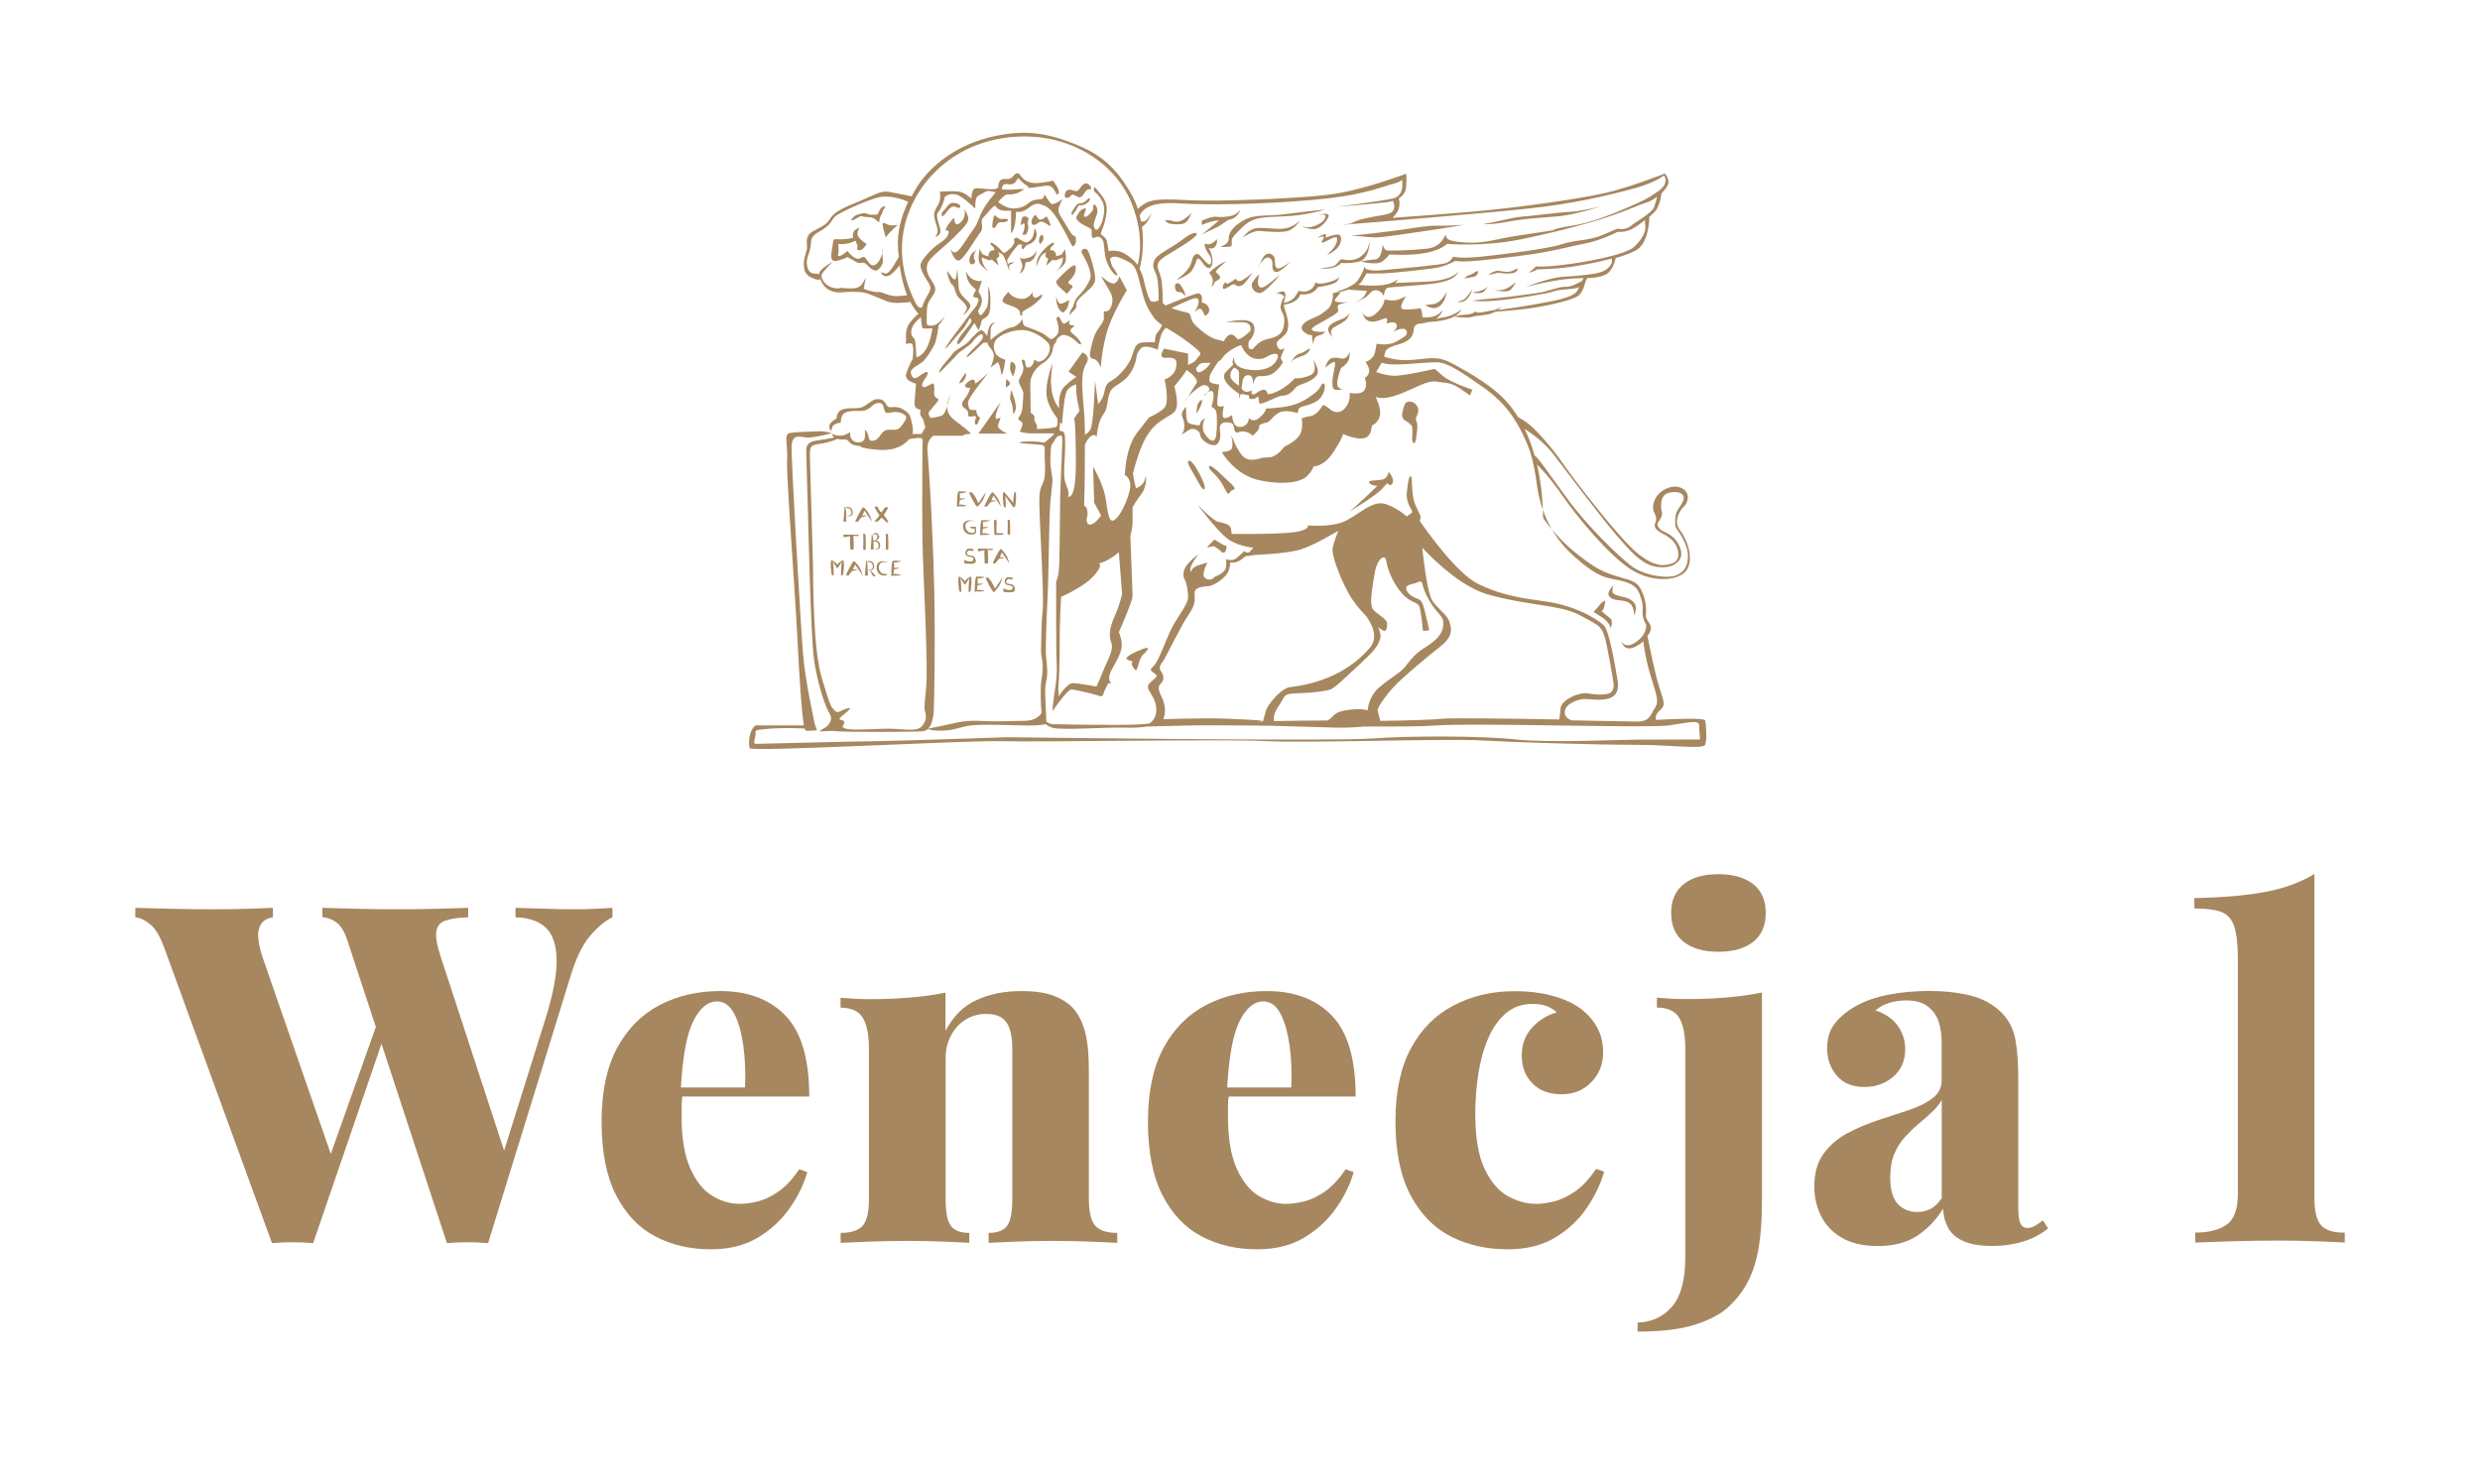 <?xml version="1.0" encoding="utf-8"?>
<!-- Generator: Adobe Illustrator 25.0.1, SVG Export Plug-In . SVG Version: 6.00 Build 0)  -->
<svg version="1.1" id="Warstwa_1" xmlns="http://www.w3.org/2000/svg" xmlns:xlink="http://www.w3.org/1999/xlink" x="0px" y="0px"
	 viewBox="0 0 241.7 144.63" style="enable-background:new 0 0 241.7 144.63;" xml:space="preserve">
<style type="text/css">
	.st0{fill:#A7875F;}
</style>
<g>
	<g>
		<path class="st0" d="M59.7,88.48c-0.46,0.03-1.01,0.06-1.64,0.09c-0.63,0.03-1.27,0.05-1.91,0.05c-0.98,0-1.93-0.02-2.84-0.05
			c-0.91-0.03-1.93-0.06-3.07-0.09v0.92c1.26,0.03,2.24,0.36,2.93,0.99c0.69,0.63,1.05,1.68,1.08,3.13
			c0.03,1.46-0.35,3.45-1.15,5.97l-3.97,12.65l-6.17-18.87c-0.37-1.11-0.51-1.93-0.44-2.47c0.08-0.54,0.38-0.9,0.9-1.08
			s1.26-0.29,2.21-0.32v-0.92c-0.77,0.03-1.77,0.06-3,0.09c-1.23,0.03-2.54,0.05-3.92,0.05c-1.32,0-2.63-0.02-3.92-0.05
			c-1.29-0.03-2.41-0.06-3.37-0.09v0.92c0.52,0.03,0.99,0.21,1.41,0.53c0.42,0.32,0.76,0.91,1.04,1.77l2.76,8.39l-4.39,12.37
			l-6.66-19.19c-0.18-0.55-0.32-1.11-0.39-1.68c-0.08-0.57-0.01-1.05,0.21-1.45c0.21-0.4,0.62-0.65,1.2-0.74v-0.92
			c-0.65,0.03-1.47,0.06-2.49,0.09c-1.01,0.03-2.15,0.05-3.41,0.05c-1.26,0-2.58-0.02-3.96-0.05c-1.38-0.03-2.57-0.06-3.55-0.09
			v0.92c0.43,0.03,0.91,0.25,1.43,0.67c0.52,0.41,0.98,1.18,1.38,2.28l10.51,28.81c0.31-0.03,0.63-0.05,0.97-0.07
			c0.34-0.01,0.68-0.02,1.01-0.02c0.34,0,0.68,0.01,1.04,0.02c0.35,0.02,0.68,0.04,0.99,0.07l6.66-19.43l6.38,19.43
			c0.31-0.03,0.64-0.05,0.99-0.07c0.35-0.01,0.68-0.02,0.99-0.02c0.37,0,0.72,0.01,1.06,0.02c0.34,0.02,0.66,0.04,0.97,0.07
			l7.97-25.81c0.55-1.87,1.21-3.26,1.98-4.15c0.77-0.89,1.49-1.49,2.17-1.8V88.48z"/>
		<path class="st0" d="M66.5,106.87h12.37c0-3.66-0.77-6.28-2.31-7.88c-1.54-1.6-3.66-2.4-6.36-2.4c-2.18,0-4.15,0.45-5.9,1.36
			c-1.75,0.91-3.13,2.3-4.15,4.17c-1.01,1.88-1.52,4.27-1.52,7.19c0,2.95,0.47,5.34,1.41,7.17c0.94,1.83,2.2,3.17,3.8,4.01
			c1.6,0.85,3.41,1.27,5.44,1.27c1.78,0,3.3-0.38,4.56-1.13c1.26-0.75,2.3-1.71,3.11-2.86c0.81-1.15,1.39-2.33,1.73-3.53l-0.78-0.28
			c-0.65,0.95-1.32,1.68-2.03,2.17c-0.71,0.49-1.38,0.81-2.03,0.97c-0.65,0.15-1.23,0.23-1.75,0.23c-0.92,0-1.81-0.26-2.67-0.78
			c-0.86-0.52-1.58-1.41-2.14-2.67c-0.57-1.26-0.85-2.95-0.85-5.07c0-0.4,0-0.78,0-1.13C66.43,107.4,66.47,107.13,66.5,106.87z
			 M69.89,97.6c0.68,0,1.22,0.38,1.64,1.15c0.42,0.77,0.71,1.79,0.9,3.07c0.18,1.28,0.25,2.67,0.18,4.17h-6.25
			c0.17-2.99,0.56-5.13,1.18-6.41C68.18,98.26,68.97,97.6,69.89,97.6z"/>
		<path class="st0" d="M106.12,116.83v-12.45c0-1.57-0.11-2.81-0.35-3.73c-0.23-0.92-0.59-1.67-1.08-2.26
			c-0.43-0.52-1.05-0.95-1.87-1.29c-0.81-0.34-1.9-0.51-3.25-0.51c-1.66,0-3.13,0.29-4.4,0.88c-1.28,0.58-2.28,1.58-3.02,3v-3.73
			c-1.04,0.22-2.19,0.38-3.43,0.48c-1.25,0.11-2.56,0.16-3.94,0.16c-0.92,0-1.87-0.05-2.86-0.14v0.97c1.04,0,1.77,0.33,2.17,0.99
			c0.4,0.66,0.6,1.68,0.6,3.07v14.57c0,1.29-0.21,2.17-0.62,2.63c-0.42,0.46-1.13,0.69-2.14,0.69v0.97c0.65-0.03,1.6-0.07,2.86-0.12
			c1.26-0.05,2.52-0.07,3.78-0.07c1.14,0,2.26,0.02,3.37,0.07c1.11,0.05,1.95,0.08,2.53,0.12v-0.97c-0.86,0-1.46-0.23-1.8-0.69
			c-0.34-0.46-0.51-1.34-0.51-2.63v-13.69c0-0.83,0.18-1.57,0.53-2.24c0.35-0.66,0.83-1.18,1.43-1.54c0.6-0.37,1.25-0.55,1.96-0.55
			c0.68,0,1.2,0.13,1.57,0.39c0.37,0.26,0.63,0.65,0.78,1.15c0.15,0.51,0.23,1.11,0.23,1.82v14.66c0,1.29-0.17,2.17-0.51,2.63
			c-0.34,0.46-0.94,0.69-1.8,0.69v0.97c0.58-0.03,1.46-0.07,2.63-0.12c1.17-0.05,2.38-0.07,3.64-0.07c1.14,0,2.31,0.02,3.53,0.07
			c1.21,0.05,2.13,0.08,2.74,0.12v-0.97c-1.01,0-1.73-0.23-2.14-0.69C106.33,118.99,106.12,118.12,106.12,116.83z"/>
		<path class="st0" d="M119.75,106.87h12.37c0-3.66-0.77-6.28-2.31-7.88c-1.54-1.6-3.66-2.4-6.36-2.4c-2.18,0-4.15,0.45-5.9,1.36
			c-1.75,0.91-3.13,2.3-4.15,4.17c-1.01,1.88-1.52,4.27-1.52,7.19c0,2.95,0.47,5.34,1.41,7.17c0.94,1.83,2.2,3.17,3.8,4.01
			c1.6,0.85,3.41,1.27,5.44,1.27c1.78,0,3.3-0.38,4.56-1.13c1.26-0.75,2.3-1.71,3.11-2.86c0.81-1.15,1.39-2.33,1.73-3.53l-0.78-0.28
			c-0.65,0.95-1.32,1.68-2.03,2.17c-0.71,0.49-1.38,0.81-2.03,0.97c-0.65,0.15-1.23,0.23-1.75,0.23c-0.92,0-1.81-0.26-2.67-0.78
			c-0.86-0.52-1.58-1.41-2.14-2.67c-0.57-1.26-0.85-2.95-0.85-5.07c0-0.4,0-0.78,0-1.13C119.68,107.4,119.71,107.13,119.75,106.87z
			 M123.13,97.6c0.68,0,1.22,0.38,1.64,1.15c0.42,0.77,0.71,1.79,0.9,3.07c0.18,1.28,0.25,2.67,0.18,4.17h-6.25
			c0.17-2.99,0.56-5.13,1.18-6.41C121.43,98.26,122.21,97.6,123.13,97.6z"/>
		<path class="st0" d="M153.49,116.13c-0.72,0.49-1.41,0.81-2.05,0.97c-0.65,0.15-1.22,0.23-1.71,0.23c-0.95,0-1.88-0.25-2.79-0.76
			c-0.91-0.51-1.66-1.4-2.26-2.67c-0.6-1.28-0.9-3.05-0.9-5.32c0-1.35,0.1-2.67,0.3-3.94c0.2-1.27,0.52-2.43,0.97-3.46
			c0.44-1.03,1.02-1.84,1.73-2.44c0.71-0.6,1.58-0.9,2.63-0.9c0.52,0,0.98,0.08,1.36,0.23c0.38,0.15,0.7,0.35,0.95,0.6
			c-0.92,0.25-1.72,0.74-2.4,1.48c-0.68,0.74-1.01,1.64-1.01,2.72c0,1.11,0.34,2.01,1.04,2.72c0.69,0.71,1.64,1.06,2.84,1.06
			c1.17,0,2.14-0.39,2.9-1.18c0.77-0.78,1.15-1.76,1.15-2.93c0-1.01-0.25-1.9-0.74-2.67c-0.49-0.77-1.14-1.4-1.94-1.89
			c-0.65-0.4-1.47-0.73-2.49-0.99c-1.01-0.26-2.17-0.39-3.46-0.39c-2.18,0-4.16,0.46-5.92,1.38c-1.77,0.92-3.16,2.31-4.17,4.17
			c-1.01,1.86-1.52,4.23-1.52,7.12c0,2.98,0.49,5.39,1.48,7.24c0.98,1.84,2.3,3.18,3.94,4.01c1.64,0.83,3.48,1.24,5.51,1.24
			c1.81,0,3.35-0.38,4.61-1.13c1.26-0.75,2.29-1.71,3.09-2.88c0.8-1.17,1.37-2.35,1.71-3.55l-0.78-0.28
			C154.89,114.91,154.21,115.64,153.49,116.13z"/>
		<path class="st0" d="M164.34,97.37c-0.92,0-1.88-0.05-2.86-0.14v0.97c1.04,0,1.77,0.33,2.17,0.99c0.4,0.66,0.6,1.68,0.6,3.07
			v20.24c0,2.24-0.44,3.86-1.31,4.86c-0.88,1-1.99,1.51-3.34,1.54v0.88c2.3,0,4.16-0.22,5.58-0.67c1.41-0.45,2.5-1.02,3.27-1.73
			c0.8-0.74,1.44-1.57,1.91-2.49c0.48-0.92,0.82-2.01,1.04-3.27c0.21-1.26,0.32-2.77,0.32-4.52V96.73
			c-1.04,0.22-2.18,0.38-3.41,0.48C167.08,97.32,165.76,97.37,164.34,97.37z"/>
		<path class="st0" d="M167.48,85.2c-1.45,0-2.58,0.32-3.39,0.97c-0.81,0.65-1.22,1.58-1.22,2.81c0,1.23,0.41,2.17,1.22,2.81
			c0.81,0.65,1.94,0.97,3.39,0.97c1.44,0,2.57-0.32,3.39-0.97c0.81-0.65,1.22-1.58,1.22-2.81c0-1.23-0.41-2.17-1.22-2.81
			C170.05,85.53,168.92,85.2,167.48,85.2z"/>
		<path class="st0" d="M198.36,119.45c-0.25,0.15-0.51,0.23-0.78,0.23c-0.31,0-0.53-0.15-0.67-0.44c-0.14-0.29-0.21-0.82-0.21-1.59
			v-12.45c0-1.57-0.09-2.86-0.28-3.87c-0.18-1.01-0.62-1.87-1.29-2.58c-0.86-0.86-1.9-1.44-3.11-1.73
			c-1.21-0.29-2.54-0.44-3.99-0.44c-1.41,0-2.75,0.12-4.01,0.37c-1.26,0.25-2.34,0.63-3.23,1.15c-0.89,0.52-1.57,1.1-2.03,1.73
			c-0.46,0.63-0.69,1.41-0.69,2.33c0,1.04,0.31,1.94,0.94,2.67c0.63,0.74,1.53,1.11,2.7,1.11c1.08,0,2.01-0.33,2.79-0.99
			c0.78-0.66,1.18-1.56,1.18-2.7c0-0.83-0.24-1.58-0.71-2.26c-0.48-0.68-1.21-1.18-2.19-1.52c0.4-0.34,0.86-0.58,1.38-0.74
			c0.52-0.15,1.06-0.23,1.61-0.23c0.89,0,1.59,0.19,2.1,0.58c0.51,0.38,0.86,0.88,1.06,1.48c0.2,0.6,0.3,1.24,0.3,1.91v3.83
			c0,0.71-0.29,1.28-0.88,1.73c-0.58,0.45-1.35,0.83-2.3,1.15c-0.95,0.32-1.95,0.65-3,0.99c-1.04,0.34-2.04,0.76-3,1.27
			c-0.95,0.51-1.73,1.18-2.33,2.01c-0.6,0.83-0.9,1.89-0.9,3.18c0,1.01,0.21,1.97,0.65,2.86c0.43,0.89,1.11,1.61,2.03,2.14
			c0.92,0.54,2.09,0.81,3.5,0.81c1.54,0,2.81-0.33,3.83-0.99c1.01-0.66,1.86-1.54,2.54-2.65c0.03,0.68,0.19,1.29,0.48,1.84
			c0.29,0.55,0.78,0.99,1.48,1.31c0.69,0.32,1.65,0.48,2.88,0.48c1.07,0,2.07-0.15,3-0.44c0.92-0.29,1.72-0.71,2.4-1.27l-0.51-0.78
			C198.86,119.13,198.61,119.3,198.36,119.45z M189.24,116.78c-0.34,0.49-0.7,0.84-1.08,1.04c-0.38,0.2-0.82,0.3-1.31,0.3
			c-0.77,0-1.4-0.26-1.89-0.78s-0.74-1.38-0.74-2.58c0-0.89,0.13-1.65,0.39-2.28c0.26-0.63,0.6-1.18,1.02-1.64
			c0.42-0.46,0.85-0.88,1.31-1.27c0.46-0.38,0.9-0.77,1.31-1.15c0.42-0.38,0.74-0.79,0.99-1.22V116.78z"/>
		<path class="st0" d="M226.23,119.43c-0.45-0.48-0.67-1.38-0.67-2.7V85.18c-1.38,0.83-2.98,1.41-4.79,1.75
			c-1.81,0.34-4.12,0.54-6.91,0.6v1.01c1.11,0,1.97,0.11,2.58,0.32c0.61,0.22,1.04,0.68,1.29,1.38c0.25,0.71,0.37,1.8,0.37,3.27
			v22.84c0,1.51-0.37,2.51-1.11,3.02c-0.74,0.51-1.75,0.76-3.04,0.76v0.97c0.83-0.03,2-0.07,3.5-0.12c1.51-0.05,3.07-0.07,4.7-0.07
			c1.26,0,2.48,0.02,3.67,0.07c1.18,0.05,2.08,0.08,2.7,0.12v-0.97C227.43,120.15,226.67,119.91,226.23,119.43z"/>
	</g>
	<g>
		<path class="st0" d="M97.53,21.66c0.44,0.03,0.73-0.09,0.7-0.25c-0.03-0.16-0.46-0.04-0.75-0.08c-0.29-0.04-0.58-0.57-0.63-0.23
			c-0.03,0.2-0.3,1.14,0,1.12C97.15,22.2,97.09,21.64,97.53,21.66z"/>
		<path class="st0" d="M99.64,21.18c-0.07,0.16-0.25,0.88-0.08,0.73c0.17-0.14,0.28-0.29,0.3,0.07c0.02,0.37-0.22,0.88-0.22,0.88
			s0.17,0.04,0.32,0c0.16-0.04,0.35-0.77,0.23-0.95c-0.12-0.18-0.01-0.22,0.04-0.54C100.28,21.07,99.71,21.03,99.64,21.18z"/>
		<path class="st0" d="M102.38,21.99c0.05-0.1-0.34-0.94-0.4-0.89c-0.06,0.05-0.47,0.4-0.72,0.28c-0.24-0.12-0.21-0.65-0.52-0.28
			c-0.21,0.25-0.35,0.81,0,0.82c0.35,0.01,0.53-0.43,0.87-0.3C101.96,21.73,102.33,22.09,102.38,21.99z"/>
		<path class="st0" d="M104.2,19.23c0.14-0.07,0.22-0.35,0.49-0.23c0.27,0.12,0.5,0.39,0.78,0.1c0.28-0.29,0.36-0.7,0.75-0.66
			c0.39,0.05-0.16-0.81-0.59-0.5c-0.43,0.31-0.46,0.73-0.78,0.68c-0.31-0.05-0.74-0.29-0.96,0.04C103.68,19,103.7,19.46,104.2,19.23
			z"/>
		<path class="st0" d="M105.62,19.72c-0.3,0.17-0.45,0.06-0.57,0.15c-0.11,0.09-0.28,0.26-0.52,0.67c-0.24,0.41,0,0.41,0,0.41
			s0,0,0.31-0.43c0.31-0.43,0.19-0.55,0.5-0.51c0.3,0.04,0.84-0.3,0.87-0.55C106.27,19.03,105.92,19.55,105.62,19.72z"/>
		<path class="st0" d="M92.69,19.8c-0.19,0.09-0.39,0.29-0.56,0.55c-0.17,0.26-0.4,0.28-0.35,0.6c0.05,0.3,0.3-0.03,0.52-0.34
			c0.22-0.32,0.51-0.54,0.7-0.48c0.19,0.05,0.59,0.28,0.59-0.01C93.6,19.83,92.88,19.71,92.69,19.8z"/>
		<path class="st0" d="M86.58,21.91c-0.35-0.14-0.6-0.33-0.56,0c0.04,0.33,0.3,1.23,0.3,1.23c0.35-0.5,1.18-1.23,1.18-1.23
			S86.92,22.05,86.58,21.91z"/>
		<path class="st0" d="M85.19,21.29c0.3,0.19,0.52,0.56,0.52,0.2c0-0.36,0.25-0.6,0.3-0.85c0.05-0.25,0.48-0.57,0.13-0.52
			c-0.35,0.05-0.56,0.68-0.6,0.75c-0.04,0.07-0.64,0.1-0.93,0c-0.28-0.1-0.3-0.16-0.9,0c-0.6,0.16-0.77,0.61-0.77,0.61
			c0.3,0.07,0.82-0.51,1.12-0.39C84.37,21.21,84.89,21.1,85.19,21.29z"/>
		<path class="st0" d="M135.94,20.99c0.73-0.82,0.37-1.7,0.37-1.7l-0.57,0.24c0,0,0.42,0.85-0.19,1.2c-0.6,0.35-2.76,0.37-3.88,1.05
			l-0.81,0.13c0.2-0.01,12.96-1.04,17.88-1.56c4.92-0.52,8.1-1.36,10.24-1.91c2.14-0.55,3.14-1.27,3.16-1.33
			c0.02-0.06,0.67,0.71-0.56,1.55c-1.23,0.84-1.36,0.85-2.72,1.46c-1.36,0.61-3.76,1.6-5.64,1.88c-1.88,0.29-1.81,0.43-1.81,0.43
			s-0.91,0.17-3.24,0.5c-2.33,0.33-3.43,0.82-5.25,0.71c-1.81-0.12-1.94-0.32-2.01-0.71c-0.06-0.38-0.13,1.13-1.88,1.31
			c-1.75,0.18-3.76,0.23-3.95,0.14c-0.19-0.09-0.32-0.47-0.32-0.61c0-0.13-0.02,1.47-0.72,1.51c-0.7,0.04-1.42,0.22-1.42,0.22
			s1.55,0.37,2.07,0c0.52-0.37,0.71-0.7,0.71-0.7s2.01,0.15,3.56-0.15c1.55-0.3,2.07-0.88,2.07-0.88s3.49,0.32,7.26-0.46
			c8.8-1.83,11.08-3.28,12.11-3.55c0.38-0.1,0.76-0.32,1.1-0.59c0,0,0,0,0,0s-0.1,0.5-0.3,1.04c-0.2,0.55-2.02,1.58-2.13,1.7
			c-0.62,0.62-1.44,0.37-1.44,0.37s0,0-1.38,0.6c-1.38,0.6-2.65,0.46-4.03,0.92c-1.38,0.46-5.67,0.98-7.8,1.21
			c-2.13,0.23-2.79,0-2.79,0s-0.2,0.46-0.75,0.64c-0.55,0.18-3.94,0.48-6.13,0.68c-1.54,0.14-1.76-0.17-1.76-0.37
			c-0.06,0.23-0.21,0.7-0.63,1.32c-0.58,0.86-2.56,1.23-2.19,1.21c0.56-0.04,1.02-0.17,1.41-0.33l-0.13,0.07
			c0,0,1.64,0.13,1.73,0.11c0.09-0.02-0.22,0.7-0.67,0.91c-0.45,0.22-0.45,0.22-0.45,0.22s0.97-0.32,1.3-0.73
			c0.32-0.41,0.65-0.55,1.01-0.39c0.37,0.16,0.5,0.52,0.5,0.52s0.02-0.78,0.45-0.84c0.43-0.06,2.29-0.17,3.76-0.32
			c1.47-0.15,2.74-0.4,3.09-1.32c0.04-0.11-0.26,0.93-3.15,1.06s-3.04,0.13-3.04,0.13s0.3-0.35,0.28-0.37
			c-0.02-0.02-0.54,0.52-1.79,0.6c-1.25,0.09-2.08-0.06-2.08-0.06l-0.01,0.01c0.15-0.11,0.26-0.22,0.32-0.31
			c0.24-0.35,0.47-0.8,0.47-0.8s0.54,0.02,1.49,0s3.87-0.34,5.08-0.51c1.21-0.17,2.1-0.72,2.1-0.72s0.12,0.06,0.81,0.06
			s1.87-0.09,5.3-0.52c3.43-0.43,4.89-0.92,6.45-1.21c1.56-0.29,3.25-1.15,3.25-1.15s0,0,0.2,0c0.2,0,0.58,0,1.15-0.26
			c0.34-0.15,0.84-0.51,1.33-0.9c-0.01,0.12-0.02,0.3,0.02,0.56c0.08,0.5-0.23,1.24-1.07,2.04c-0.83,0.81-4.92,1.55-7.23,1.81
			c-2.3,0.26-2.33,0.03-2.42,0.17c-0.09,0.14-0.72,0.58-0.6,0.55c0.58-0.14,0.78-0.32,0.78-0.32s1.64,0,3.4-0.26
			c0.99-0.15,2.52-0.43,3.87-0.79c0.02,0.13,0.04,0.37-0.02,0.46c-0.09,0.12-0.17,0.48-0.86,0.79s-2.59,0.44-3.92,0.53
			c-1.32,0.09-3.75,1.03-3.48,0.96c1.99-0.51,3.63-0.76,4.72-0.81c0.28-0.01,0.55-0.02,0.81-0.03c-0.06,0.15-0.15,0.31-0.32,0.38
			c-0.35,0.14-0.83,0.49-1.47,0.47c-0.63-0.02-1.73,0.48-2.74,0.61c-1.01,0.13-2.74,0.39-3.48,0.45c-0.75,0.06-2.48,0.23-2.82,0.29
			c0,0,0.63,0.14,2.27,0c1.64-0.14,5.01-0.66,5.64-0.9c0.63-0.24,1.3-0.13,2.22-0.33c0.09-0.02,0.18-0.05,0.26-0.09
			c-0.07,0.22-0.19,0.45-0.37,0.59c-0.4,0.3-1.12,0.56-2.36,0.8c-1.24,0.24-4.18,0.77-5.05,0.79c-0.02,0,0.72-0.05,0.71-0.05
			c-0.01,0.01-0.79,0.07-0.8,0.08c-0.02,0.01-0.05,0.01-0.08,0.03c0.27-0.19,0.45-0.37,0.45-0.37s-0.55,0.35-0.89,0.39
			c-0.35,0.04-0.79,0.17-1.24,0.22c-0.45,0.04-0.49-0.12-0.49-0.12s-0.16,0.3-0.99,0.33c-0.84,0.04-1.08,0.19-1.08,0.19
			s1.31,0.18,1.69,0.04c0.39-0.14,1.1-0.14,1.76-0.29c0.19-0.04,0.37-0.13,0.53-0.22c0.67-0.06,2.23-0.18,3.35-0.33
			c2.06-0.29,4.19-0.83,4.74-1.2c0.55-0.37,0.74-1.4,0.74-1.4l-0.01,0c0.08-0.13,0.14-0.25,0.18-0.35c0.62-0.03,1.2-0.09,1.73-0.31
			c0.83-0.36,1.05-1.65,1.05-1.65h-0.01c0.91-0.26,1.7-0.55,2.15-0.86c1.15-0.81,1.14-3.15,1.14-3.15l0,0
			c0.19-0.16,0.36-0.33,0.51-0.48c0.48-0.5,0.63-1.43,0.67-1.81c0.38-0.38,0.65-0.78,0.68-1.02c0.06-0.49-0.35-0.92-0.35-0.92
			s-3.11,1.24-5.56,1.84c-2.45,0.6-9.04,1.53-13.42,1.9c-3.12,0.26-6.11,0.48-7.56,0.58C135.78,21.16,135.86,21.08,135.94,20.99z"/>
		<path class="st0" d="M138.92,22.51c1.25-0.17,3.77-0.6,3.77-0.6s-1.79,0.12-2.74,0.09c-0.95-0.03-2.87,0.35-3.63,0.43
			c-0.76,0.08-3.65,0.5-4.66,0.5c0,0,1.6,0.2,2.37,0.21C134.8,23.15,137.67,22.68,138.92,22.51z"/>
		<path class="st0" d="M151.98,21.07c1.75-0.19,3.99-0.95,3.99-0.95s-1.92,0.49-2.87,0.52c-0.94,0.03-3.91,0.42-4.82,0.48
			c-0.91,0.06-2.85,0.66-3.69,0.67c0,0,0.37,0.18,2.13-0.14C149.03,21.22,150.24,21.25,151.98,21.07z"/>
		<path class="st0" d="M114.15,21.49c0,0-0.5-0.06-0.62,0c0,0,0.22,0.25,0.47,0.3c0.26,0.05,0.89,0.14,1.36,0
			c0.46-0.14,0.77-1.04,0.77-1.04s-0.34,0.4-0.9,0.71C114.67,21.77,114.15,21.49,114.15,21.49z"/>
		<path class="st0" d="M118.88,21.99c0.19-0.13,0.59-0.4,0.83-0.56c0.13-0.02,0.27-0.06,0.42-0.12c0.53-0.22,0.77-0.88,0.77-0.88
			s-0.34,0.42-0.74,0.56c-0.4,0.14-1.15,0.2-1.56,0.14s-1.01,0.19-1.47,0.37v0.43c0,0,0.81-0.39,1.47-0.43c0.07,0,0.13,0,0.2-0.01
			l-1.67,1.38C117.52,22.63,118.6,22.18,118.88,21.99z"/>
		<path class="st0" d="M126.72,21.49c0,0-0.62,0.58-1.34,0.75c-0.71,0.18-2.16-0.09-2.84-0.02c-0.69,0.07-1.06,0.5-1.43,0.92
			c-0.12,0.14,0.9-0.69,1.67-0.63c0.77,0.06,2.09,0.18,2.73,0C126.16,22.32,126.72,21.49,126.72,21.49z"/>
		<path class="st0" d="M128.17,22.32c0.47-0.08,1.03-0.59,1.29-1.16c0.25-0.56-0.96-0.22-0.96-0.22s0.76-0.13,0.69,0.15
			c-0.07,0.28-0.22,0.58-0.96,0.89c-0.73,0.32-1.18,0.09-1.38,0.09C126.85,22.07,127.7,22.4,128.17,22.32z"/>
		<path class="st0" d="M106.61,34.99c0.43,0.09,0.67,0.84,0.67,0.84s0.06-1.4,0.54-3.26c0.48-1.86,2-4.28,2-4.28l-0.74-1.38
			c0,0-0.04,0.48-0.43,0.69c-0.39,0.22-1.33-0.69-1.33-0.69s0.16,0.35,0.64,1.12c0.47,0.78,0.56,1.12,0.35,1.81
			c-0.22,0.69-0.73,0.48-0.73,0.48v0.82c0,0-0.17,0.39-0.52,0.86c-0.35,0.48-0.56,1.08-0.73,1.9
			C106.14,34.73,106.18,34.9,106.61,34.99z"/>
		<path class="st0" d="M103.78,25.65c0.24-0.38,0-1.4,0-1.4s-0.16,0.45-0.37,0.57c-0.09,0.05-0.3,0.11-0.5,0.16
			c0.03-0.05,0.05-0.15-0.05-0.35c-0.17-0.34-0.49-0.23-0.49-0.23s-0.09-0.21,0.18-0.42c0.27-0.2,0.28-0.51-0.18-0.2
			c-0.46,0.31-0.98,0.89-1.18,1.3c-0.2,0.41-0.17,0.92-0.17,0.92s0.31-0.98,0.55-1.17c0.24-0.19,0.41-0.23,0.41-0.23
			s-0.21,0.34-0.02,0.48c0.19,0.14,0.19,0.14,0.19,0.14l-0.19,0.68l0.64-0.6c0.1,0.06,0.21,0.1,0.34,0.06
			c0.3-0.1,0.64-0.27,0.64-0.27s0.08,0.72-0.64,1.36C102.83,26.53,103.55,26.02,103.78,25.65z"/>
		<path class="st0" d="M98.22,25.99c0,0,0-0.02,0-0.03c0.02,0.12,0.07,0.28,0.22,0.49c0,0-0.23-0.51,0-0.65
			c0.23-0.14,0.43-0.23,0.43-0.23s-0.58-0.07-0.65,0.26c0-0.13-0.02-0.3-0.08-0.49l0.01,0.02c0,0,0.28-0.52,0.62-0.95
			c0.34-0.43,0.49-0.58,0.49-0.58h0.38c0,0-0.15,0.31,0,0.44c0.15,0.13,0.23-0.36,0.57-0.44s0.76-0.42,0.81-0.87
			c0.06-0.45-0.21-0.72-0.21-0.72s-0.03,0.83-0.33,1.1c-0.3,0.26-0.37,0.42-0.88,0.11c-0.51-0.3-0.51-0.3-0.51-0.3
			s-0.34,0.08-0.26,0.26c0.08,0.19-0.04,0.57-0.59,1c-0.27,0.21-0.4,0.25-0.46,0.24c-0.01-0.01-0.02-0.03-0.03-0.04l-0.02-0.03
			c0,0,0,0.01,0,0.01c-0.24-0.3-0.55-0.61-0.84-0.8c-0.46-0.31-0.46,0-0.18,0.2c0.27,0.2,0.18,0.42,0.18,0.42s-0.32-0.11-0.49,0.23
			c-0.1,0.2-0.08,0.3-0.05,0.35c-0.2-0.05-0.41-0.11-0.5-0.16c-0.21-0.12-0.37-0.57-0.37-0.57s-0.24,1.02,0,1.4
			c0.24,0.38,0.95,0.88,0.85,0.78c-0.72-0.65-0.64-1.36-0.64-1.36s0.34,0.17,0.64,0.27c0.13,0.04,0.24,0,0.34-0.06l0.64,0.6
			l-0.19-0.68c0,0,0,0,0.19-0.14c0.19-0.14-0.02-0.48-0.02-0.48s0.17,0.03,0.41,0.23C97.91,25,98.22,25.99,98.22,25.99z"/>
		<path class="st0" d="M100.81,28.99c-0.26-0.17-0.16-0.55-0.16-0.55s-0.44,0.89-1.4,0.65c-0.8-0.2-0.96-0.65-0.96-0.65
			s-0.75,0.72-0.55,0.96c0.2,0.24,0.68,0.34,1.09,0.51c0.41,0.17,0.58,0.41,0.58,0.61c0,0.2,0,0.2,0,0.2h0.27c0,0-0.14-0.17,0-0.34
			s0.63-0.34,1.12-0.73c0.49-0.39,0.79-0.7,0.76-0.9C101.53,28.55,101.07,29.16,100.81,28.99z"/>
		<path class="st0" d="M99.88,26c0.09-0.47,0.09-0.47,0.09-0.47s0.26,0.12,0.63-0.18c0.37-0.31,0.43-0.95,0.43-0.95
			s-0.2,0.48-0.6,0.65c-0.4,0.17-0.85,0.23-1.06,0.06c0,0,0.32,0.63,0.27,0.89c-0.05,0.26-0.27,0.67-0.27,0.67S99.79,26.46,99.88,26
			z"/>
		<path class="st0" d="M104.84,25.99c-0.04-0.67-1.9,1.4-1.9,1.4c-0.04,0.3,0.31,0.6,0.57,0.82c0.26,0.22,0.47,0.43,0.47,0.43
			s0.31-0.35,0.52-0.63c0.22-0.28-0.65-0.28-0.3-0.63C104.54,27.04,104.89,26.66,104.84,25.99z"/>
		<path class="st0" d="M103.33,29.59c-0.26-0.05-0.4-0.73-0.4-0.73c0,1.47,0.7,1.6,0.7,1.6s0,0,0.26-0.26s0.31-0.97,0.31-0.97
			S103.59,29.63,103.33,29.59z"/>
		<path class="st0" d="M93.54,25.35c0.56-0.33,1.56-2.16,1.99-2.68c0.44-0.52-0.08-1.08,0.28-1.44c0.36-0.36,0.77-0.92,1.05-1.12
			c0.27-0.2,0.09,0.2,0.68,0.36c0.59,0.16,1,0.04,1,0.04v2.23c0,0,0.2-0.16,0.33-0.68c0.13-0.52,0.17-1.44,0.17-1.44
			s0.48,0.2,1.16-0.32c0.68-0.52,0.88-0.55,1.59-0.25c0.72,0.29,1.28,1.29,1.78,2.17c0.5,0.88,0.94,1.79,0.94,1.79s0.37,0,0.35-0.64
			c-0.03-0.64-0.12,0-0.65-0.92c-0.53-0.92-1.07-1.6-1.06-1.99c0.01-0.4,0.43-1.08,0.43-1.08s-0.94,0.72-1.18,0.44
			c-0.24-0.28-0.6-0.88-0.6-0.88s-0.04,0.48-0.4,0.48c-0.36,0-0.87,0.08-1.19,0.4c-0.32,0.32-1.05,0.56-1.66,0.48
			c-0.61-0.08-1.27-0.6-1.27-0.6s0.62-0.8,0.94-0.76c0.32,0.04,0.74,0,1.17-0.24c0.43-0.24,0.43-0.24,0.43-0.24s-0.18-0.08-0.93,0
			c-0.44,0.05-0.93,0.03-1.24,0c-0.02-0.1-0.02-0.23,0.09-0.38c0.22-0.31,0.59,0,0.99-0.16c0.4-0.16,0.42-0.78,0.66-0.43
			c0.25,0.35,0.83,0.7,0.83,0.7s-0.3,0.23,0.83,0.04c1.13-0.2,1.32-0.21,1.63,0.19c0.31,0.4,0.25,0.71,0.48,0.44
			c0.22-0.27-0.52-1.25-0.52-1.25s-0.88,0.2-1.59,0.23c-0.71,0.04-1.23-0.23-1.53-0.66c-0.31-0.43-0.45-0.39-0.79,0
			c-0.34,0.39-0.63,0.23-0.99,0.27c-0.36,0.04-0.45,0.52-0.45,0.74c0,0.23-0.37,0.29-1.16,0.23c-0.78-0.07-1.18-0.19-1.33,0.18
			c-0.07,0.18-0.12,0.49-0.14,0.76c-0.29-0.28-0.71-0.6-1.13-0.67c-0.76-0.12-1.95,0-1.95,0s0.2,0.6-0.12,1.2
			c-0.32,0.6-0.56,0.84-0.32,1.64c0.24,0.8,0.4,1.04,0,1.6c0,0,0.56-0.2,0.52-0.64c-0.04-0.44-0.52-1.48-0.26-1.75
			s0.67-1.24,0.64-1.44c-0.03-0.2,0.73-0.6,1.41-0.24c0.4,0.21,0.87,0.61,1.2,0.9l0.4,0.37v-0.32c0.01-0.35,0.05-0.84,0.32-0.96
			c0.38-0.16,0.76-0.54,1.2-0.41c0.23,0.07,0.37,0.06,0.46,0.1c-0.31,0.38-0.82,1.02-1.14,1.55c-0.48,0.8-0.56,1.44-0.92,1.91
			c-0.36,0.48-1.12,1.69-1.4,2.02c-0.28,0.33-0.64,0.6-0.84,0.14C92.49,23.93,92.98,25.68,93.54,25.35z"/>
		<path class="st0" d="M93.54,29.12c0.56,0.52,0.84,0.8,0.6,1.16s-0.28,0.45-0.28,0.45s0.88-0.66,0.68-1.08
			c-0.2-0.41-1.04-0.85-1.1-1.57c-0.06-0.72-0.14-1.9-0.14-1.9c-0.04,0.22-0.06,1.13-0.29,1.06c-0.23-0.08-0.55-0.69-0.67-0.8
			c-0.12-0.11,0.16,1.12,0.48,1.32C93.14,27.97,92.98,28.6,93.54,29.12z"/>
		<path class="st0" d="M104.2,30.73c0,0,0.44-0.41,0.65-0.69s-0.23-0.36,0.39-1s1.46-1.12,1.5-1.8c0.04-0.68-0.53-2.56-0.74-2.86
			c-0.21-0.29-0.83-0.09-0.49,0.42c0.07,0.1,1.04,1.71,0.72,2.43c-0.32,0.72-0.6,1.06-1.12,1.61c-0.52,0.55-0.4,0.91-0.6,1.14
			S104.2,30.73,104.2,30.73z"/>
		<path class="st0" d="M110.67,65.31c0.2,0.17,0.3-1.12,0.73-1.51c0.43-0.39,0.82-0.86,0-0.56c-0.82,0.3-1.8,0.81-1.59,0.99
			c0.21,0.18,0.56,0.22,0.56,0.22S110.11,64.83,110.67,65.31z"/>
		<path class="st0" d="M119.05,53.78c0.43,0.39,0.6-0.65,0.42-0.6c-0.18,0.04-1.11-0.6-1.11-0.6s-0.65,0.65-0.73,0.78l0.65-0.13
			C118.28,53.21,118.62,53.39,119.05,53.78z"/>
		<path class="st0" d="M115.79,44.97c-0.13,0.2,0.45,0.99,0.93,1.9c0.47,0.91,0.73,1.04,0.69,0.56
			C117.37,46.95,116.12,44.45,115.79,44.97z"/>
		<path class="st0" d="M117.89,45.7c0.07,0.17,0.69,0.6,1.17,1.38c0.47,0.78,0.56,1.25,0.78,0.95c0.22-0.3,0.13-0.19,0.43-0.33
			c0.3-0.14-0.65-0.85-1.19-1.4C118.53,45.74,117.58,44.97,117.89,45.7z"/>
		<path class="st0" d="M134.64,47.7c0.56-0.62,0.56-0.62,0.56-0.62s0.3,0.43,0.52,0c0.22-0.43-0.39-1.11-0.39-1.11
			s-0.04,0.69-0.69,0.79c-0.65,0.1-1.43,0.02-1.17,0.32c0.26,0.3,0.78,0.26,0.78,0.26s-1.94,1.9-2.72,2.5
			C131.38,49.96,134.08,48.31,134.64,47.7z"/>
		<path class="st0" d="M138.13,39.61c-0.33-0.6-1.02-0.56-1.19-0.26c-0.17,0.3-0.3,1.04-0.3,1.04s-0.04,0.43,0.39,0.65
			c0.43,0.22,0.6,0.52,0.6,0.52s0.04,0.69,0,1.12c-0.04,0.43,0.26,0.91,0.39,0c0.13-0.91,0.17-1.38,0-1.68
			C137.84,40.69,138.46,40.21,138.13,39.61z"/>
		<path class="st0" d="M157.96,62.34c-0.02-0.05-0.04-0.08-0.05-0.13C157.91,62.21,157.92,62.27,157.96,62.34z"/>
		<path class="st0" d="M156.45,58.61c0.04-0.18-0.4,0.12-0.6,0.4c-0.2,0.29-0.55,0.63-0.55,0.63s0,0,0.78,0.49
			c0.78,0.49,0.92,1.12,0.92,1.12s0.2-0.72,0-0.92c-0.2-0.2-1.09-0.84-0.89-0.81C156.31,59.55,156.44,58.7,156.45,58.61z"/>
		<path class="st0" d="M156.89,58.19c0.43,0.41,1.15,0.22,1.79,0.51c0.63,0.29,0.58,1.31,0.58,1.31s0.26-0.59,0.14-0.99
			s-0.55-0.69-1.15-0.83c-0.6-0.14-0.78-0.18-1.01-0.35c-0.23-0.17,0-0.78,0-0.78S156.45,57.78,156.89,58.19z"/>
		<path class="st0" d="M98.87,36.3c0.14-0.46,0.22-0.88-0.33-1.05c0,0-0.22,0.56,0,1.05C98.76,36.79,98.73,36.76,98.87,36.3z"/>
		<path class="st0" d="M98.44,37.34c-0.06-0.19-0.38-0.4-0.38-0.4c0,0.25-0.07,0.77,0,0.81C98.05,37.74,98.5,37.53,98.44,37.34z"/>
		<path class="st0" d="M98.44,38.87c0,0,0.25,0.56,0.27,1.06c0.02,0.49,0.09,0.53,0.27,0c0.17-0.53-0.44-1.94-0.44-1.94
			C98.51,38.16,98.44,38.87,98.44,38.87z"/>
		<path class="st0" d="M98.2,42.25c-0.15,0-1.03-0.49-0.94-0.77c0.09-0.28,0.27-0.84,0.27-0.84s-0.5,0.42-0.5,0
			c0-0.42,0.5-1.48,0.5-1.48l-2.18,3.1H98.2z"/>
		<path class="st0" d="M95.01,41.13c-0.02,0.29,0.23,0.38,0.34,0c0.11-0.38,0.24-0.36,0.14-0.43c-0.11-0.07-0.32-0.32-0.32-0.56
			c0-0.25-0.04-0.18-0.42-0.18c-0.39,0-0.32-0.25-0.41-0.67c-0.1-0.42,1.86-2.75,1.97-2.96c0,0-1.31,1.27-1.29,1
			c0.02-0.26-0.12-0.44-0.45-0.26c-0.32,0.18-0.7,0.53-0.43,0.67c0.19,0.1,0.35,0.06,0.42,0.03c-0.05,0.07-0.03,0.46-0.54,1.09
			c-0.56,0.69-0.04,0.89,0.13,1.03c0.16,0.14,0.23,0.21,0.2,0.53c-0.03,0.32,0.45,0.11,0.68,0.14
			C95.24,40.59,95.03,40.84,95.01,41.13z"/>
		<path class="st0" d="M94.13,36.33c0,0-0.97,1.23-0.51,1C94.08,37.11,94.22,36.54,94.13,36.33z"/>
		<path class="st0" d="M92.31,39.4c-0.01,0.05,0,0.1-0.01,0.15c0.19-0.54,0.35-1.13,0.35-1.13S92.46,38.83,92.31,39.4z"/>
		<path class="st0" d="M93.75,32.18c0.26-0.25,0.57-0.82,0.73-1.13c0,0,0,0,0,0s0.39,0.03,0.08,0.49c-0.31,0.46-1.61,1.8-1.2,2.01
			c0.17,0.09,1.3-1.62,1.6-2.07l0.41,0.7c0,0,0.23-0.5,0.27-0.81c0.04-0.31,0.4-0.32,0.66-0.64c0.25-0.32,0.25-1.27,0.21-1.92
			c-0.04-0.65-0.21-0.91-0.21-0.91s0.13,1.9-0.2,2.2c0,0-0.37,0.64-0.54,0.62c-0.17-0.02-0.23-0.45-0.23-0.45s0.36-0.47,0.36-0.97
			s-0.34-0.87-0.34-0.87l0.34-1.06c0,0-0.99,0.27-1.55-0.94c0,0,0.04,0.94,0.52,1.38c0.47,0.43,0.47,0.43,0.47,0.43
			s-0.35,0.56-0.26,0.69c0.09,0.13,0.62-0.04,0.48,0.43c-0.14,0.48-0.32,0.6-0.6,0.95c-0.27,0.35-0.27,0.35-0.27,0.35
			s-0.71,0.99-1.12,1.51c-0.41,0.53-1.2,1.59-1.23,1.8C92.11,34.16,93.39,32.53,93.75,32.18z"/>
		<path class="st0" d="M101.29,23.64c0.08,0.2,0.1,0.2,0.32-0.15c0.22-0.35-0.05-0.62-0.05-0.62
			C101.29,22.94,101.21,23.44,101.29,23.64z"/>
		<path class="st0" d="M94.8,24.64c-0.38,0.32-0.39,0.95-0.21,1.09c0.18,0.14,0.56-0.13,0.42-0.34c-0.32-0.49,0.17-1.07,0.17-1.07
			S95.18,24.32,94.8,24.64z"/>
		<path class="st0" d="M85.99,24.67c-0.09,0.4-0.4,1.07-0.8,1.18c-0.52,0.15-0.73-0.84-1.04-0.81c-0.3,0.03-0.43,0.44-1.08-0.08
			c-0.65-0.52-0.3-0.64-0.73-0.3c-0.43,0.34-0.73,0.39-0.65,0.15c0.09-0.24,0-1.04,0-1.04s0.52,0.11,1.25-0.13
			c0.73-0.25,0.35-0.27,0.56,0.13c0.22,0.4-0.17,0.55,0.21,0.62c0.38,0.07,0.76-0.62,0.76-0.62s-0.36-0.14-0.76-0.63
			c-0.4-0.49,0.18-0.98,0-0.92c-0.83,0.28-0.55,0.92-0.55,0.92s-0.13,0.14-1.12,0.18c-0.99,0.03-0.73-0.25-0.95,0.93
			c-0.22,1.18,0.04,1.27,0.59,1.14c0.55-0.13,0.92-0.34,0.92-0.34s0.3,0.18,0.82,0.47c0.52,0.29,0.69-0.12,1.05,0.26
			c0.36,0.37,0.81,0.84,1.2,0.42c0.39-0.42,0.39-0.57,0.35-1.14C86.01,24.9,86,24.78,85.99,24.67z"/>
		<path class="st0" d="M86.01,24.39c-0.06-0.15-0.05-0.03-0.02,0.28C86.02,24.54,86.03,24.44,86.01,24.39z"/>
		<path class="st0" d="M125.19,20.88c-1.73,0.23-2.85-0.06-4.02,0.61c-1.17,0.66-1.43,1.32-1.43,1.83c0,0.51-0.86,0.74-0.86,0.74
			h0.6c0.6,0,0.57-0.04,0.57-0.42c0-0.38-0.13-0.36,0.95-1.42c1.08-1.07,1.94-1.05,4.06-1.13c2.12-0.07,3.97-0.62,4.1-0.67
			C129.16,20.42,126.91,20.65,125.19,20.88z"/>
		<path class="st0" d="M114.51,27.99c0.05,0.48,0.34,0.5,0.5,0.47c0.16-0.04,0.5,0.4,0.5,0.4c0.04-0.35-0.39-1.04-0.52-1.17
			C114.86,27.56,114.46,27.52,114.51,27.99z"/>
		<path class="st0" d="M116.16,26.36c0.35-0.52,0.44-0.97,0.44-0.97s0.13-0.51,0.56,0.16c0.43,0.67,0.78,0.76,0.95,0.3
			c0.17-0.45-0.07-1.34-0.27-1.57c-0.2-0.23,0.32,0.12,0.58-0.23c0.26-0.35,0.19-0.74,0.19-0.74s-0.58,0.66-1.01,0.47
			c-0.43-0.2-0.07,0.62,0.24,1.03c0.32,0.41,0.24,1.03,0,0.96c-0.24-0.07-0.89-0.9-0.98-0.96c-0.09-0.06-0.52-0.22-0.69,0.57
			c-0.17,0.79-0.82,1.37-1.47,1.86C114.51,27.38,115.81,26.88,116.16,26.36z"/>
		<path class="st0" d="M132.98,26c0.02-0.09,0.04-0.15,0.04-0.15S132.98,25.91,132.98,26z"/>
		<path class="st0" d="M143.04,26.85l-0.35,0.29c0,0,0.58-0.09,0.98-0.17c0.4-0.09,0.46-0.63,0.29-0.56
			C143.79,26.48,143.33,26.85,143.04,26.85z"/>
		<path class="st0" d="M147.93,26.16c0,0-0.17,0.06-0.55,0.24c-0.37,0.19-1.04,0.04-1.36-0.01c-0.33-0.05-1.18,0.45-0.8,0.37
			c0.66-0.14,0.8-0.18,0.8-0.18s0.61,0.12,1.25,0.06C147.91,26.6,147.93,26.16,147.93,26.16z"/>
		<path class="st0" d="M145.53,28.27c0.2,0.04,1.34,0.25,1.63,0.02c0.32-0.26,0.58-0.8,0.58-0.8c-0.37,0.32-0.89,0.72-1.47,0.78
			C145.83,28.31,145.61,28.29,145.53,28.27z"/>
		<path class="st0" d="M145.53,28.27c-0.02,0-0.04-0.01-0.04-0.01S145.5,28.27,145.53,28.27z"/>
		<path class="st0" d="M144.42,28.53c0.29-0.09,0.58-0.57,0.58-0.57c-0.23,0.19-0.65,0.4-0.94,0.44c-0.29,0.04-0.55,0.13-0.55,0.13
			S144.13,28.61,144.42,28.53z"/>
		<path class="st0" d="M142.03,29.42c0,0,0.49,0.12,0.86-0.2c0.37-0.32,0.6-0.95,0.6-0.95c-0.14,0.03-0.55,0.87-1.01,1.01
			C142.03,29.42,142.03,29.42,142.03,29.42z"/>
		<path class="st0" d="M138.92,29.72c0,0,0.65,0.56,1.3,0.17c0.65-0.39,0.78-1.43,0.78-1.43c-0.26,0.44-0.69,1.13-1.38,1.19
			C138.92,29.72,138.92,29.72,138.92,29.72z"/>
		<path class="st0" d="M125.88,35.25c0.17-0.3,0.73-0.43,1.21-0.63c0.48-0.19,0.69-0.71,0.48-0.63c-0.22,0.09-0.3,0.3-0.91,0.47
			C126.05,34.63,125.63,35.69,125.88,35.25z"/>
		<path class="st0" d="M127.86,32.66l0.09,0.9c0.09-0.21,0.04-0.73,0.56-0.86c0.52-0.13,0.65-0.37,0.65-0.37s-2.29,0.15-0.82-0.67
			c1.47-0.82,1.68-0.95,1.99-1.21c0.3-0.26-0.26-0.6,0.26-0.8c0.39-0.14,0.72-0.19,0.87-0.21c-0.33,0.03-1.62,0.12-1.33-0.27
			c0.33-0.45,0.58-0.71,0.58-0.71l-0.8,0.1c0,0,0.04,1.13-0.52,1.57c-0.56,0.45-0.68,0.57-1.53,0.92c-0.85,0.35-1.28,0.86-0.8,1.27
			C127.52,32.74,127.86,32.66,127.86,32.66z"/>
		<path class="st0" d="M131.45,29.44c0.05,0,0.08-0.01,0.08-0.01S131.5,29.44,131.45,29.44z"/>
		<path class="st0" d="M131.55,30.42c0.05-0.12,0.07-0.22,0.07-0.22S131.62,30.2,131.55,30.42z"/>
		<path class="st0" d="M130.86,31.06c-0.71,0.3-2.14,0.69-0.97,1.81c0,0-0.5-0.65,0.23-1.04c0.72-0.39,1.15-0.57,1.33-1.1
			c0.04-0.14,0.08-0.24,0.1-0.31C131.47,30.61,131.29,30.88,130.86,31.06z"/>
		<path class="st0" d="M118.33,27.6c0-0.17,0.4-0.26,0.55-0.46c0.15-0.2-0.18-0.42-0.37-0.6c-0.19-0.18,1.36-1.28,0.84-1.02
			c-0.9,0.44-1.36,0.92-1.46,1.02c-0.09,0.1,0.15,0.21,0.28,0.6c0.12,0.39-0.12,0.82-0.12,0.82S118.33,27.77,118.33,27.6z"/>
		<path class="st0" d="M119.05,27.96c-0.15,0.16-0.35,0.4-0.54,0.68L119.05,27.96z"/>
		<path class="st0" d="M119.48,28.1c0.49-0.23,0.65-0.54,0.96-0.32c0.31,0.22,0.62,0.12,0.99-0.33c0.37-0.45,0.65-0.9,0.65-0.9
			s-0.4,0.41-0.96,0.73c-0.56,0.32-0.68-0.13-0.68-0.13s-0.4,0.32-0.71,0.46c-0.31,0.14-0.26-0.16-0.26-0.16l-0.41,0.52
			c0.1-0.11,0.18-0.19,0.18-0.19S118.98,28.33,119.48,28.1z"/>
		<path class="st0" d="M122.82,28.56c0.5-0.05,1.92-1.75,1.92-1.75s-0.37,0.25-0.82,0.64c-0.45,0.38-0.94,0.73-1.19,0.5
			c-0.25-0.23-0.09-0.97,0-1.22c0,0-0.34,0.28-0.65,0.77S122.32,28.61,122.82,28.56z"/>
		<path class="st0" d="M125.8,25.48c0,0-1,0.77-1.28,0.68c-0.28-0.09-0.27-0.47-0.27-0.87c-0.01-0.4-0.5-0.75-0.89-0.48
			c-0.26,0.18-0.47,0.64-0.58,0.93c0.21-0.27,0.58-0.77,0.9-0.62c0.37,0.17,0.33,0.41,0.33,0.86c0.01,0.45,0.28,0.69,0.72,0.42
			C125.17,26.13,125.8,25.48,125.8,25.48z"/>
		<path class="st0" d="M122.69,25.99c0,0,0.03-0.1,0.09-0.24c-0.03,0.04-0.06,0.08-0.09,0.11V25.99z"/>
		<path class="st0" d="M129.02,23.14c-0.06,0.26-0.38,0.53-0.12,0.5c0.26-0.03,1.26-0.7,1.38-0.48c0.12,0.22-0.06,0.78-0.5,1.23
			c-0.44,0.45-0.44,0.45-0.44,0.45s0.73-0.3,1.09-0.78c0.35-0.48,0.38-1.18,0-1.2c-0.38-0.02-1.25,0.29-1.25,0.29
			s0.37-0.72-0.72-0.02C128.23,23.29,129.08,22.88,129.02,23.14z"/>
		<path class="st0" d="M130.71,25.62c0,0,0.55,0.1,1.66-0.1c1.12-0.2,1.12-1.97,1.12-1.97s0,0-0.15,0.51
			c-0.15,0.51-0.73,1.08-1.32,1.23c-0.59,0.16-1.09-0.04-1.31,0c-0.22,0.04-0.36,0.55-0.89,0.69c-0.53,0.14-1.3,0.16-1.12,0.18
			C130.26,26.31,130.71,25.62,130.71,25.62z"/>
		<path class="st0" d="M130.54,26.78c0,0-0.01,0.06-0.02,0.14C130.56,26.84,130.54,26.78,130.54,26.78z"/>
		<path class="st0" d="M131.29,35.35c0.33-0.41,0.24-1.1,0.24-1.1s-0.17,0.82-0.82,0.69c-0.64-0.13-1.25-0.26-1.55,0.89
			c0,0,0.93-0.8,0.96-0.48c0.03,0.33-0.27,1.32-0.27,2.01c0,0.69,0.25,0.69,0.86,0.62c0.61-0.06-0.43,0.11-0.38-0.62
			c0.04-0.74,0.38-1.51,0.38-1.51S130.95,35.76,131.29,35.35z"/>
		<path class="st0" d="M115.79,38.64c-0.25,0.32-0.28,0.49-0.28,0.49S115.63,38.93,115.79,38.64z"/>
		<path class="st0" d="M117.73,38.19c-0.1,0.08-0.2,0.17-0.32,0.3C117.16,38.77,117.52,38.5,117.73,38.19z"/>
		<path class="st0" d="M116.89,39.14c-0.22,0.26-0.3,0.73-0.26,1.17c0,0,0.39-0.65,0.48-1C117.22,38.97,117.11,38.88,116.89,39.14z"
			/>
		<path class="st0" d="M161.39,70.16c-0.04-0.17-0.07-0.53,0.35-0.9c0.57-0.5,0.5-0.69,0-2.2c-0.43-1.29-1.01-4.23-1.18-5.07
			c0.08-0.11,0.15-0.21,0.21-0.32c0.26-0.52,0.06-0.81-0.19-1.18c-0.26-0.37-0.15-0.69-0.15-0.96c0-0.26,0-0.97-0.4-1.87
			c-0.4-0.89-0.75-1.01-2.25-1.44c-1.5-0.43-2.25-0.78-4.17-2.3c-1.93-1.53-3.22-3.44-3.22-3.44s0-0.19-0.03-0.82
			s-0.06-1.96-0.46-3.92c-0.03-0.16-0.07-0.31-0.11-0.47c0.41,0.4,1.33,1.36,2.44,2.98c1.51,2.2,4.62,5.92,6.74,7.26
			c2.12,1.34,4.75,1.13,5.44,0c0.69-1.13,0-2.98-0.69-3.85c-0.69-0.86,0.04-1.99,0.39-2.29c0.35-0.3,0.69-1.25-0.09-1.73
			c-0.78-0.48-1.81-0.09-2.38,0.52c-0.56,0.6-0.6,1.39-0.47,1.69c0.13,0.3,0.3,0.53,0.22,0.89c-0.09,0.36-0.35,0.66,0.35,1.09
			c0.69,0.43,1.08,0.52,1.51,1.17c0.43,0.65,0.52,1.64-0.26,1.9c-0.78,0.26-1.64,0.43-3.37-0.95c-1.73-1.38-6.13-7.08-7.26-8.72
			c-1.12-1.64-2.8-3.54-3.63-4.1c-0.3-0.2-0.55-0.35-0.78-0.48c-0.18-0.29-0.37-0.58-0.59-0.87c-1.47-1.99-4.18-3.46-5.76-4.32
			c-1.58-0.86-2.27-0.49-4.2-0.37c-1.08,0.06-1.94-0.14-2.51-0.33c0.17-0.55-0.03-0.81,1.43-1.2c1.47-0.4,1.43-1.2,1.47-1.53
			c0.03-0.23,0.17-0.34,0.39-0.47c0.29-0.01,0.71-0.08,1.1-0.19l-0.02,0.01c0,0,1-0.01,1.95-0.31c0.95-0.3,1.25-0.92,1.25-0.92
			c-0.13,0.14-0.95,0.61-1.47,0.72c-0.52,0.11-1.04,0.2-1.04,0.2c0.43-0.31,0.58-0.62,0.63-0.77c0-0.02-0.01-0.03-0.01-0.05
			c-0.11,0.14-0.49,0.58-1.18,0.66c-0.27,0.03-0.53,0.04-0.76,0.03c0-0.4-0.16-0.9-0.16-0.9s-1.02,0.17-1.67,0.11
			c-0.65-0.06,0.25-1.29,0.25-1.29s-0.12,0.09-0.73,0.32c-0.6,0.23-1.38,0-1.38,0s-0.04,0.76-0.92,1.44
			c-0.87,0.67-1.24-0.15-1.24-0.15c0.39,1.51,1.81,0.65,2.2,0.55c0.39-0.09,0.13,0.53,0.13,0.53s0.65-0.3,0.95,0
			c0.3,0.3-0.3,0.8-0.3,0.8s1.03-0.58,1.29-0.15c0.25,0.43-0.12,0.6-0.95,1.08c-0.82,0.48-1.94,0.22-1.94,0.22s0,0-0.14,0.78
			c-0.14,0.78-0.94,0.99-0.94,0.99s0.43,0.56,0.35,0.99c-0.09,0.43-0.43,0.56-0.43,0.56s0.3,0.6,0,1.17c-0.3,0.56-1.47,0.3-1.47,0.3
			s0.14,0.82-0.43,1.47c-0.56,0.65-1.21,0.39-1.47,0.13c-0.26-0.26-0.69-0.43-0.69-0.43s-0.56,0.99-1.17,1.08
			c-0.6,0.09-0.91,0.24-0.91,0.24s0.22,1.06-0.26,1.71c-0.48,0.65-1.43,1.04-1.43,1.04s-0.69,0.99-1.43,1.04
			c-0.73,0.04-0.73,0.04-0.73,0.04s-1.12,0.48-1.77-0.04c-0.65-0.52-1.25-2.2-1.25-2.2s0.3,1.25-0.04,1.47
			c-0.35,0.22-0.89,0.22-0.89,0.22c0.15,0.22,1.36,2.25,3.69,2.75c2.33,0.49,4.06,0.2,4.66-0.43c0.6-0.63,0.6-0.93,0.6-0.93
			s0.99,0.08,1.94-1.38c0.95-1.47,0.93-1.77,0.93-1.77s0.75,0.35,1.53,0.43c0.78,0.09,1.12-0.3,1.21-0.78
			c0.09-0.48,0.09-0.48,0.09-0.48s0.65-0.26,0.78-0.99c0.13-0.73-0.43-1.81-0.43-1.81s0.65,0.39,2.25-0.22
			c1.6-0.6,2.81-1.43,3.76-1.25c0.95,0.17,1.3,0.04,2.25,0.69c0.95,0.65,0.95,0.65,0.95,0.65l0.22-0.56c0,0-2.12-0.69-2.89-1.36
			c-0.78-0.67-0.78-0.67-0.78-0.67s-3.1,0.73-4.06,0.67c-0.95-0.06-1.64-0.37-1.64-0.37s0.3-0.45,0.54-0.9
			c0.12,0.03,0.23,0.06,0.38,0.1c0.97,0.23,4.06-0.17,5.03-0.14c0.97,0.03,2.18,0.82,4.43,2.4c1.23,0.86,2.12,1.75,2.85,2.79
			l0.55,0.86c0.37,0.64,0.71,1.34,1.03,2.14c0.42,1.05,0.69,2.47,0.86,3.78c0.35,2.65,1.56,5.11,3.55,6.88
			c0.02,0.02,0.05,0.04,0.07,0.07c2.49,2.2,3.15,2.04,4.49,2.35c1.33,0.3,1.7,0.73,1.94,1.45c0.24,0.72,0.3,0.91,0.24,1.56
			c-0.06,0.65,0.37,1.34,0.37,1.34s0.06,0.98-1.1,1.71c-0.9,0.57-1.28,0.03-1.4-0.23c0.38,1.01,0.94,0.84,1.43,0.62
			c0.27-0.12,0.56-0.33,0.82-0.57l-0.04,0.08c0,0,0.13,1.38,0.69,3.27c0.57,1.88,0.88,2.53,0.44,3.18
			c-0.44,0.65-0.44,1.28-1.63,1.34c0,0-2.93-0.06-6.5-0.12c-0.18-0.07-0.33-0.15-0.44-0.25c-0.37-0.35-0.31-1.04,0.4-1.43
			c1.13-0.63,1.51-0.33,2.71-0.33c1.19,0,2.07-0.39,1.82-1.89c-0.25-1.5-0.82-4.8-1.31-5.32c-0.55-0.58-2.7-1.93-5.59-2.35
			c-2.37-0.34-4.28-0.56-6.66-1.71c-2.11-1.02-5.07-5.21-5.73-6.17c0.23-0.4,0-0.61-0.39-1.48c-0.43-0.95-0.35-2.56-0.39-2.68
			c-0.22-0.6-0.35,0.35-0.47,1.39c-0.13,1.05,0.6,1.8,0.52,1.94c-0.04,0.06-0.27,0.23-0.53,0.41c-0.66-0.59-1.42-1-2.05-1.21
			c-1.34-0.45-2.73,1.17-4.13,1.73s-3.46,0.34-3.46,0.34s0.28,0.44-1.34,0.67c-1.62,0.22-6.08,0.17-6.08,0.17s0,0-0.06-0.47
			c-0.06-0.47-0.67-0.59-1.23-0.7c-0.56-0.11-2.07-1.73-2.07-1.73s1.73,2.34,2.79,3.24c1.06,0.89,2.68,1,2.68,1s0,0-0.28,0.33
			c-0.28,0.33-0.61,0-0.61,0s-0.28,0.28-0.73,0.67s-1.06,0.11-1.06,0.11s0.11,0.28,0,0.84c-0.11,0.56-1.09,0.89-1.09,0.89
			c-0.15,0.33-0.8,0.39-1.03,0c-0.22-0.39,0.33-1.4,0.33-1.4s0,0-0.89,0.28c-0.89,0.28-0.67,0.95-0.78,0.5
			c-0.11-0.45,0.78-1.56,0.78-1.56s-0.45,0.28-1,0.89c-0.56,0.61-0.5,1.28-0.33,1.56c0.17,0.28,0.33,1,0.33,1.73
			c0,0.73-1.17,2.01-1.79,3.4c-0.62,1.4-1.17,3.01-1.67,3.4c-0.5,0.39,0.28,0.56,0.37,0.78c0.09,0.22-0.26,0.39-0.65,0.78
			c-0.39,0.39-0.06,0.67,0.33,1.4c0.39,0.73,0.45,1.62,0,2.2c-0.12,0.16-0.24,0.26-0.35,0.33c-0.49,0.08-1.42,0.14-3.16,0.14
			c-3.45,0-5.46-0.05-6.33-0.07c-0.23-0.05-0.42-0.13-0.55-0.23c-0.02-0.18-0.04-0.4-0.04-0.68c-0.01-0.69-0.19-2.5,0-3.22
			c0.19-0.72,0.1-1.47,0-2.45c-0.1-0.98,0.13-5.33,0.19-6.91c0.06-1.58,0.11-7.14,0.23-8.18c0.12-1.04,0.11-1.21,0.19-1.84
			c0.08-0.63-0.22-1.44-0.19-2.11c0.03-0.68-0.03-1.43,0.19-1.71c0.22-0.29,0.36-0.68,0.62-0.76c0.26-0.08,0.37-0.11,0.35,0.56
			c-0.03,0.66-0.12,3.51-0.17,4.29c-0.06,0.78-0.06,5.21-0.12,7.31c-0.06,2.1-0.3,1.61-0.31,2.22c-0.01,0.6-0.01,6.82,0.05,7.63
			c0.06,0.81-0.03,1.96-0.17,2.76c-0.14,0.81-0.25,2.06-0.25,2.06l0.62-0.85c0.45-0.59,1-1.27,1.23-1.27c0.39,0,2.18,0.45,2.51,0.56
			c0.33,0.11,0.56,0.17,0.61-0.11c0.06-0.28,0.49-1.06,0.49-1.06h0.28c0,0-0.46-0.39,0-1.23c0.46-0.84,0.96-1.67,1.02-2.34
			c0.06-0.67-0.28-1.4-0.28-1.4s1.34-3.01,1.34-3.52c0-0.36-0.14-3.89-0.22-5.89c0.24-0.74,0.22-1.37,0.22-1.37v-1.4
			c0,0,0.33-0.61,0.89-1.34c0.56-0.73,0.45-2.12,0.33-1.45c-0.11,0.67-0.89,0.95-0.89,0.95s-0.33-1.34-0.28-1.51
			c0.06-0.17,0.61-2.68,1.62-4.02s2.12-1.45,2.51-2.07c0.39-0.61-0.11-2.34-0.11-2.34s0,0,0.67-0.84c0.28-0.35,0.43-0.59,0.52-0.76
			c0.44,0.3,1.23,0.94,0.95,1.33c-0.23,0.32-0.57,0.89-0.8,1.31c0.13-0.17,0.33-0.38,0.63-0.63c0.86-0.73,1.17-0.61,1.41-0.27
			c0.08,0.11,0.01,0.28-0.09,0.44c0.23-0.18,0.41-0.2,0.5,0.04c0.13,0.35-0.17,1.38-0.17,1.38s0.35,0.13,0.45,0.43
			c0.11,0.3,0.11,1.64,0,2.38c-0.11,0.74-0.63,0.56-1.1-0.18c-0.47-0.73,0.04-1.56,0.04-1.56s0,0-0.33,0.26
			c-0.11,0.08-0.17,0.26-0.21,0.47c-0.32-0.02-0.92-0.08-1.13-0.29c-0.3-0.3-0.11-1.67-0.26-1.48c-0.64,0.81-0.26,0.78-0.13,1.48
			c0.13,0.7-0.22,1.2-0.22,1.2s0,0,0.63-0.43c0.63-0.43,1.1,0.23,1.1,0.23l0-0.01c0.02,0.13,0.05,0.25,0.09,0.36
			c0.04,0.09,0.08,0.17,0.13,0.24c0.36,0.48,1.29,0.86,1.55,0.47s0.3-0.65,0.21-1.34c-0.09-0.69,0.43-0.82,1.03-0.69
			s0.1,1.17,0.83,0.91c0.73-0.26,1.34,0.35,1.34,0.35s0.69-0.57,0.62-0.84c-0.07-0.28,0.46-0.37,0.78-0.45
			c0.31-0.08,0.64-0.74,1.27-1c0.63-0.26,1.7,0.09,1.7,0.09s0,0,0.09-0.35c0.09-0.35,0.73-0.26,1.64-0.73
			c0.91-0.47,1.08-1.73,0.82-1.8c-0.26-0.07-0.26,0.46-0.82,0.89c-0.56,0.43-1.3,0.99-2.36,1.25c-1.07,0.26-2.44,0.3-2.44,0.3
			s-0.03,0.39-0.67,0.91c-0.63,0.53-1.01,0-1.01,0s0.04,0.77-0.79,0.88c-0.83,0.11-0.84-1.16-0.84-1.16s-0.53,0.4-0.8,0.28
			c-0.27-0.12,0-1.17,0-1.17s-0.63,0.26-0.65-0.21c-0.02-0.47,0.19-1.86,0.19-1.86s0,0-0.48-0.09c-0.48-0.09-0.52-0.26-0.45-0.71
			c0.03-0.21,0.41-0.82,0.83-1.44c0.14-0.07,0.26-0.16,0.37-0.32c0.58-0.86,1.88-1.34,1.88-1.29c0,0.05,0.47,1.2,1.43,1.33
			c0.95,0.13,1.12-0.39,1.77-0.48c0.65-0.09,0.35,0.61-0.04,1c-0.39,0.39-1.3,0.78-2.72,0.49c-1.43-0.29-1.12-1.27-1.12-1.27
			s0,0-0.13,0.35c-0.06,0.16-0.03,0.35,0.01,0.5c-0.13,0.13-0.34,0.33-0.68,0.67c-0.76,0.75,0.82,1.86,1.28,2.15
			c0,0.29,0,0.51,0,0.51s0.06-0.18,0.12-0.43l0,0c0,0,0.09-0.1,0.48,0l0.39,0.1c0,0-0.22,0.39,0.34,0.33
			c0.56-0.07,0.43-0.5,0.56-0.07c0.13,0.43-0.19,0.72,0.72,0.36c0.92-0.36,1.09-0.57,1.69-0.62c0.6-0.04,0.91-0.45,1.21-0.79
			c0.3-0.33,0.95-0.33,1.64-0.81c0.69-0.47,0.69-0.95,0-1.99c0,0,0.64,1.25-0.26,1.62c-0.9,0.37-1.47,0.28-1.47,0.28
			s-0.59,0.68-1.44,1.14c-0.85,0.46-1.15,0.39-1.19,0.42c-0.04,0.03-0.04-0.58-0.56-0.42c-0.52,0.15-0.69,0.52-0.91,0.42
			c-0.21-0.1-0.09-0.42-0.09-0.42s-0.51,0.41-0.88,0c-0.05-0.06-0.08-0.09-0.12-0.14c0.03-0.15,0.05-0.3,0.06-0.44
			c0.04-0.65,0.3-0.95,0.73-0.84c0.43,0.11,0.3,0.84,0.3,0.84s0,0,0.22-0.48c0.22-0.48,0.56-0.17,1.34-0.37
			c0.78-0.19,1.38-1.27,1.38-1.27s0,0-0.17-0.3c-0.17-0.3,0.56-1.21,0.22-1.01c-0.35,0.2-0.52,0.01-0.65-0.42
			c-0.13-0.44,0.82-0.68,1.04-1.37c0.22-0.69-0.09-1.55-0.3-2.2c-0.04-0.11-0.04-0.22-0.04-0.32c0.2-0.02,0.49-0.07,0.83-0.22
			c0.65-0.29,0.79-0.8,0.79-0.8s0.36,0.11,0.92-0.07c0.56-0.19,0.78-0.62,0.78-0.62s0.66-0.07,1.39-0.3
			c0.52-0.16,0.66-0.52,0.7-0.72c-0.06,0.13-0.28,0.32-0.95,0.52c-1.13,0.34-1.4,0.04-1.4,0.04s-0.05,0.44-0.52,0.74
			c-0.47,0.3-1.09,0.08-1.09,0.08s0,0-0.35,0.54c-0.35,0.54-1.08,0.63-1.09,0.64l-0.01,0c0.05-0.45,0.29-0.84,0.04-1.05
			c-0.34-0.28-1.08,0.41-0.78,0.2c0.3-0.22,0.78,0.22,0.78,0.22s-0.26,0.4-0.34,0.8l0,0l0,0c-0.03,0.14-0.04,0.29-0.01,0.41
			c0.13,0.48,0.47,0.6,0.3,1.64c-0.17,1.04-0.99,1.17-1.73,1.34c-0.73,0.17-1.3,0.95-1.3,0.95s0,0-0.26-0.01
			c-0.26-0.01-0.13-0.76-0.13-0.76s0.82-0.73,0.47-1.6c-0.35-0.86-2.69-0.25-2.69-0.25s0.79-0.05,1.69,0
			c0.91,0.05,0.69,0.84,0.69,0.84s-0.73,0.71-1.08,0.79c-0.35,0.09-0.3-0.35-0.73-0.43c-0.43-0.09-0.78,0.65-0.78,0.65
			s0,0-0.69-0.17c-0.69-0.17-1.47-0.82-2.07-1.38c-0.6-0.56-0.35-1.08-0.71-1.21c-0.35-0.12-0.84-0.18-1.65-0.47
			c0.46-0.2,1.05-0.49,1.37-0.62c0.52-0.21,1.21-0.6,1.29-0.12c0.09,0.47-0.43,1.16-0.43,1.16s0.54-0.58,0.74-0.26
			c0.21,0.32,0.3,0.59,0.3,0.59s0.53-0.18,0.41-0.7c-0.11-0.53-0.71-0.59-0.71-0.59s0.21-1.07-0.52-0.87
			c-0.58,0.16-2.31,0.86-3,1.15c-0.12-0.09-0.22-0.17-0.29-0.25c0.01-0.49,0-1.2-0.08-1.98c-0.13-1.36-1.12-1.71,0.52-2.68
			c1.64-0.97,2.69-1.68,2.85-1.95c0.17-0.27-0.26-0.42-1.39,0.46c-1.12,0.87-2.46,1.37-2.72,2.03c-0.26,0.66,0.04,0.83,0.26,1.57
			c0.13,0.45,0.17,1.54,0.17,2.33c-0.07,0-0.15,0.02-0.26,0.07c-0.22,0.1-0.41,0.04-0.57-0.08c-0.33-0.68-0.46-1.3-0.64-2.06
			c-0.1-0.41-0.23-0.73-0.39-1.03c0.1-0.4,0.26-1.15,0.3-1.82c0.03-0.48,0.07-1.29-0.06-2.27c0.1-0.07,0.2-0.15,0.32-0.27
			c0.32-0.31,0.6-1.04,0.6-1.04s-0.12,0.15-0.4,0.54c-0.2,0.28-0.43,0.27-0.62,0.23c-0.04-0.19-0.08-0.37-0.13-0.57
			c0.28-0.57,0.98-1.36,3.79-1.18c4.02,0.25,10.62-0.04,14.51-0.48c3.89-0.44,5.6-1.24,6.4-1.42c0.8-0.18,0.86-0.44,0.86-0.44
			s0.35,1.58-0.86,1.86c-1.21,0.28-5.75,0.85-5.55,0.82c0,0,3.52-0.29,4.69-0.42c1.17-0.13,2.03-0.55,2.12-1.48
			c0.09-0.94,0-1.33,0-1.33s-4.36,1.69-7.73,2.07c-3.37,0.39-10.75,0.65-13.22,0.52c-2.46-0.13-3.63-0.13-4.32,0.22
			c-0.35,0.18-0.66,0.42-0.87,0.61c-0.18-0.54-0.43-1.09-0.76-1.65c-1.41-2.37-2.78-3.61-5.28-4.62c-2.5-1.01-4.87-1.61-8.55-0.66
			c-3.68,0.95-5.98,3.23-6.96,4.84c-0.17,0.27-0.33,0.57-0.5,0.87c-0.47-0.09-1.46-0.29-2.14-0.42c-0.91-0.17-1.34,0.26-3.45,1.11
			c-2.12,0.85-2.16,1.27-2.5,1.71c-0.35,0.45-0.69,0.55-1.55,1.03c-0.86,0.48-0.48,1.29-0.56,1.73c-0.09,0.45-0.43,1.02-0.26,1.94
			c0.17,0.92,1.46,1.06,1.46,1.06l0.08-0.13c0.04,0.11,0.1,0.23,0.18,0.38c0.42,0.8,1.22,1.02,1.95,0.95c0.73-0.07,1.43-0.06,1.99,0
			c0.56,0.06,1.43,0.5,2.38,0.87c0.67,0.26,1.73,0.15,2.3,0.07c0.04,0.07,0.07,0.14,0.11,0.21c0.32,0.53,0.54,0.79,0.68,0.93
			c-0.24,0.2-0.52,0.48-0.81,0.85c-0.63,0.81-0.32,1.65-0.42,1.97c-0.1,0.32,0.56-0.18,0.67,0.25c0.11,0.42,0,1.34,0,1.34
			s-0.39,0.67-0.63,1.41c-0.25,0.74,0.95,1,0.95,1s-0.07,0.9-0.14,1.81c-0.07,0.91,0.7,0.53,0.57,0.92
			c-0.14,0.39,0.31,0.7,0.31,0.88c0,0.18,0.18,0.63,0.18,0.63l0,0l-0.39,0.67h-0.87c0.1-0.44-0.02-0.9-0.11-1.29
			c-0.13-0.53-0.17-0.7-0.8-1.11c-0.63-0.41-1.25-0.11-1.47-0.26c-0.22-0.15-0.26-0.65-0.82-0.73c-0.56-0.08-0.82,0.23-1.45,0.64
			c-0.63,0.41-1.3,0.11-2.07,0.32c-0.78,0.22-0.67,0.93-0.67,0.93s-0.22,0.06-0.56,0.4c-0.35,0.33,0,0.84,0,0.84s0,0,0.13-0.41
			c0.13-0.41,0.84-0.43,0.84-0.43s-0.09-0.27,0.15-0.73c0.24-0.47,1.17-0.42,1.84-0.42c0.67,0,1.21-0.63,1.21-0.63
			c0.95-0.45,0.93,0.24,1.04,0.54c0.11,0.3,0.11,0.35,0.78,0.22c0.67-0.13,1.21,0.22,1.32,0.39c0.11,0.17-0.22,0.71-0.54,1.06
			c-0.32,0.35-0.56,0.23-1.21,0.26c-0.65,0.02-0.76,0.84-1.25,1.01c-0.5,0.17-0.58,0-0.67-0.43c-0.09-0.43-0.35-0.59-0.35-0.59
			s0.09,0.41,0,0.84c-0.09,0.43-0.69,0.5-1.06,0.28c-0.37-0.22-0.37-0.6-0.37-0.89c0,0-0.43,0.35-0.95,0.35
			c-0.52,0.01-0.8-0.18-0.8-0.18s0,0.19,0.21,0.36c-0.57,0.11-1.26,0.24-1.65,0.29c-0.73,0.09-1.08,0.35-1.08,0.97
			c0,0.62,0.09,2.71,0.17,6.2c0.09,3.5,0.26,9.98,0.48,13.08c0.22,3.1,1.3,5.88,1.62,6.36c0.32,0.48,0.07,0.95-0.24,1.23
			c-0.3,0.28-0.86,0.46-0.65,0.5c0.22,0.05,0.86-0.09,1.6,0c0.73,0.09,7.51,0.08,8.38,0s1.03-1.34,1.07-1.99
			c0.04-0.65,0.17-6.61,0.04-12.05s-0.43-10.54-0.65-13.33c-0.05-0.7,0.18-1.15,0.57-1.43h2.88c0.04-0.14,0.52-0.18,0.74-0.18
			c0.22,0-1-0.92-1.55-1.34c-0.5-0.38-0.77-0.86-0.71-1.37c-0.14,0.4-0.31,0.78-0.44,0.87c-0.32,0.21-1.16,0.28-1.16,0.28
			l-0.01,0.02c-0.18-0.22-0.28-0.47-0.16-0.62c0.25-0.32,0.81-0.95,0.91-1.13c0.1-0.18-0.45-0.14-0.42-0.7
			c0.03-0.56,0.04-1.06-0.24-0.9c-0.28,0.15-0.81,0.52-0.92,0.2c-0.11-0.32,0.54-0.95,0.54-1.23c0-0.28-0.46,0-0.88,0.32
			c-0.42,0.32-0.67,0.14-0.77-0.32c-0.11-0.46,0.74-0.77,1.12-1.09c0.38-0.31,0.89-1.13,1.16-1.66c0.27-0.53,0.42-1.91,0.42-1.91
			l-0.02,0.01c0.39-0.38,0.65-0.96,0.65-0.96s-0.36,0.59-0.88,0.86c-0.52,0.28-0.9,0-0.9,0s-0.02-0.36,0-1.14
			c0.02-0.78,0.1-0.97,0.54-1.6c0.44-0.63,0.36-0.89-0.12-1.61c-0.48-0.72-0.52-1.23-0.28-1.72c0.24-0.49,1.36-1.3,2.51-2.42
			c1.16-1.12,1.4-1.48,1.4-1.83s-0.4-0.92-0.4-0.92c0.16,0.52,0,1.04-0.48,1.4c-0.48,0.36-0.52-0.56-0.52-0.56s-0.6,0.6-0.76,1.04
			c-0.16,0.44,0.2,0.04,0.24,0.28c0.04,0.24-0.12,0.68-0.84,1.14c-0.72,0.46-1.52,1.3-1.83,1.91c-0.32,0.61,0.6,1.7,0.84,2.22
			c0.24,0.52-0.32,0.92-0.68,1.89c-0.03,0.07-0.04,0.15-0.06,0.22c-0.12,0.1-0.38,0.2-0.74-0.57c-0.43-0.93-2.07-4.24-0.72-8.25
			c1.35-4,5.1-7.4,10.5-7.77c5.4-0.37,9.72,2.59,11.3,6.33c0.18,0.43,0.32,0.84,0.44,1.24l0.08,0.28c0.64,2.36,0.29,4.06,0.13,4.63
			c-0.24-0.31-0.55-0.6-1.01-0.93c-0.77-0.55-1.5-0.47-1.82-0.4c-0.07-0.44-0.13-0.84-0.18-1.01c-0.11-0.41-0.58-0.54-0.58-0.69
			c0-0.15,0.43-0.91,0.56-2.07c0.13-1.17-0.5-1.64-0.93-2.23c-0.43-0.59-0.28,0.18-0.28,0.18s0.48,0.3,0.82,1.01
			c0.35,0.71,0.04,1.86-0.19,2.28c-0.24,0.42-0.41,0.59-0.58,0.31c-0.17-0.28-0.09-0.56,0.19-1.28c0.28-0.72-0.24-1.18-0.3-1.03
			c-0.06,0.15,0.06,0.43-0.18,0.69c-0.24,0.26-0.43,0.52-0.64,0.49c-0.22-0.03-0.08-0.29,0-0.49c0.22-0.54-0.09-0.28-0.24-0.26
			c-0.15,0.02-0.6,0.6-0.62,0.82c-0.02,0.22,0.32,0.52,0.76,0.75c0.44,0.23,0.72,0.31,0.74,0.53c0.02,0.22-0.06,0.6,0.11,0.7
			c0.17,0.09,0.39-0.29,0.77,0c0.38,0.29,0.27,0.66,0.42,1.67c0.15,1.01,0.84,1.93,1.1,1.99c0.26,0.06-0.04-0.39-0.35-0.82
			c-0.1-0.15-0.19-0.45-0.27-0.8c0.07-0.07,0.16-0.14,0.29-0.18c0.3-0.09,0.82,0.09,1.6,0.52c0.78,0.43,0.82,1.38,1.38,3.37
			c0.22,0.76,0.53,1.34,0.84,1.76c0,0,0,0.01,0,0.01c0.23,0.4,0.55,0.69,0.96,0.98c-0.02,0.07-0.15,0.43-0.42,0.7
			c-0.3,0.3-0.26,0.99-0.26,0.99s-0.26-0.04-1.12,0c-0.86,0.04-0.86,0.65-1.17,1.47c-0.3,0.82-1.3,1.94-1.99,2.29
			c-0.69,0.35-0.56,0.99-0.78,1.51c-0.22,0.52-0.48,0.73-0.48,0.73l-0.3-2.25c0,0-0.13,4.32-0.48,4.79
			c-0.16,0.21-0.34,0.37-0.5,0.48c-0.02-1-0.05-1.92-0.12-2.6c-0.26-2.79-0.19-3.63,0.26-4.39c0.45-0.76-0.39-1.05-0.39-1.05
			l-1.36,1.88l0.78,0.51c0,0-0.32,0.14-1.1,0.86c-0.78,0.72-0.58,2.2-0.58,2.2s-0.41-0.43-0.65-1.32c-0.35-1.32,0-2.76,0-3.07
			c0,0-0.72,1.77-0.58,3.15c0.09,0.84,0.63,1.68,1.04,2.22c0.04,0.32,0.06,0.71-0.09,0.81c-0.19,0.13-1.25,0.2-1.89,0.23
			c0.01-0.12,0.01-0.27-0.02-0.38c-0.06-0.26-0.29-0.35-0.22-0.67c0.06-0.32-0.37-0.54-0.37-0.54s-0.04-2.2-0.04-2.89
			c0-0.69,0.52-1.51,1.17-1.9c0.66-0.39,0.99-0.99,1.03-1.44c0.04-0.45,0.34-0.68,0.34-0.68s-0.24-0.08-0.53-0.24
			c0.07,0.02,0.53,0.24,0.53,0.24s-0.07-0.21,0.22-0.44c0.29-0.23,0.43-0.35,1.04-0.08c0.61,0.27,0.84,0.76,1.08,0.77
			c0.24,0.01-0.16-0.58-0.7-1.01c-0.55-0.43-0.12-0.55,0.08-0.74c0.2-0.2-0.64,0.03-0.46-0.44c0.18-0.46-0.43,0.36-0.63,0.12
			c-0.2-0.23-0.39-0.99-0.63-0.44c0,0,0.29,0.82,0.2,1.27c-0.09,0.45-0.65,0.76-0.75,0.72c-0.14-0.08-0.29-0.18-0.43-0.31
			c-0.42-0.39-1.82-0.82-2.08-0.95s-0.24-0.73-0.24-0.73s-0.32,0.73-1.1,0.86c-0.78,0.13-2.01,1.21-2.01,1.21s-0.02-0.35,0-0.95
			c0.02-0.6,0.54-0.81,0.54-0.81c-0.48,0.14-0.6,0.21-0.77,0.81c-0.06,0.21-0.08,0.4-0.1,0.58c-0.14-0.22-0.4-0.58-0.58-0.58
			c-0.25,0-0.93,0.77-1.29,1.16c-0.36,0.39-1.28,0.76-1.49,1.12c-0.21,0.36-1.49,1.59-1.29,1.87c0,0,1.69-1.7,1.81-1.87
			s1.17-0.77,1.46-1.19c0.28-0.42,0.74-0.74,0.84-0.7c0.11,0.04,0.21,0.25,0,0.56c-0.21,0.32-0.86,0.88-1.1,1.16
			c-0.24,0.28-0.57,0.63-0.23,0.46c0.34-0.18,1.29-1.2,1.45-1.3c0.12-0.08,0.35-0.06,0.45-0.04c0.02,0.07,0.04,0.15,0.06,0.2
			c0.14,0.3,0.64,0.64,0.55,1.21c-0.09,0.56-0.35,1.04-0.32,1.01c0.02-0.02,0.73-0.54,0.73-0.54s0.2,0.35,0.27,0.82
			c0.07,0.48,0.06,0.56,0.18,0.26c0.12-0.3,0.27-1.3,0.27-1.3s-0.35-0.09-0.72-0.35c-0.37-0.26-0.58-1.12-0.19-1.6
			c0.39-0.48,1.47-0.95,2.57-0.95c1.1,0,2.31,0.95,2.57,1.34c0.26,0.39,0.04,1.29-0.64,1.64c-0.68,0.35-0.66-0.3-0.76-0.04
			c-0.11,0.26-0.19,0.69-0.61,0.71c-0.41,0.02-0.15-0.76-0.47-0.76s-0.02,0.39,0,0.76c0.02,0.37-0.07,0.54-0.36,1.06
			c-0.29,0.52,0.42,1.04,0.36,1.55c-0.06,0.52,0.02,1.64-0.36,2.12c-0.38,0.48,0.21,0.39,0.27,0.69c0.06,0.3-0.27,0.82-0.27,0.82
			s0.42,0.16,1,0.18c0.58,0.01,1.98-0.01,2.2,0c0.22,0.01,0.24,0.04-0.19,0.41c-0.43,0.37-0.6,0.49-0.6,0.49s-0.89-0.14-1.5-0.12
			c-0.6,0.03-0.82,0.03-0.91,0.12c-0.1,0.09,1.49,0.14,1.92,0.2c0.43,0.06,0.55-0.03,0.52,0.75c-0.03,0.78,0.14,1.89-0.06,2.66
			c-0.2,0.77-0.46,0.55-0.46,2.21s0.48,9.25,0.33,10.55c-0.16,1.3-0.13,3.03-0.16,3.75c-0.03,0.72,0.17,0.95,0.16,1.81
			c-0.01,0.86-0.16,1.09-0.18,1.73c-0.02,0.49-0.03,1.87,0.07,2.69c-0.19,0.3-0.64,0.73-1.54,0.76c-1.21,0.03-3.07,0.1-4.61,0.01
			c-1.55-0.09-2.81,0.35-3.38,0.45c-0.56,0.11-1.17,0.24-1.6,0.32c0,0,0.35,0.22,1.51,0.18c1.17-0.04,1.6-0.35,2.7-0.5
			c1.1-0.15,3.69-0.02,5.55,0c1.15,0.01,1.6-0.08,1.77-0.14c0.03,0.03,0.06,0.06,0.09,0.08c0.03,0.04,0.06,0.06,0.06,0.06
			s0-0.01,0-0.01c0.13,0.08,0.28,0.16,0.51,0.23c0.79,0.26,5.17-0.06,7.07-0.01c0.87,0.03,1.58-0.02,2.16-0.11
			c1.14-0.03,2.47-0.07,3.97-0.1c1.59-0.04,4.57-0.01,7.91,0.02c1.43,0.04,4.87,0.14,6.62,0.19c0.96,0.02,1.87-0.03,2.62-0.11
			c3.14,0.01,5.8,0,7.03-0.1c3.07-0.24,15.76,0.13,20.77,0.07l0,0l0,0c0.9-0.01,1.56-0.03,1.86-0.07c1.98-0.28,3.02-0.59,3.02,0
			c0,0.59,0.09,1.36,0.09,1.36s-5.04,0.02-6.28,0.02c-1.24,0-8.58,0.33-11.69-0.02c-3.11-0.35-10.2-0.38-14.08-0.09
			s-35.5-0.13-35.5-0.13s-11.36,0.39-12.83,0.39c-1.47,0-11.37,0.26-11.67,0.26c-0.3,0,0-0.64,0-0.97c0-0.33-0.25-0.38,1.35-0.51
			c1.18-0.09,2.7-0.05,3.43-0.02c0.04,0.12,0.07,0.19,0.11,0.2c0.3,0.09,0.78-0.05,0.99,0c0.22,0.05-0.09-0.44-0.13-0.7
			c-0.04-0.26-0.91-4.1-1.12-6.69c-0.22-2.59-1.17-18.92-1.12-20.3c0.04-1.38,0.99-0.86,1.6-0.86c0.6,0,2.07-0.35,2.31-0.43
			c0,0-0.63-0.22-1.32-0.18c-0.69,0.04-2.25,0.04-2.81,0.18c-0.56,0.13-0.13,1.25-0.22,2.65c-0.09,1.4,0.73,12.03,0.99,17.13
			c0.21,4.08,0.42,7.47,0.65,8.7h-4.71c-0.38,0.2-0.78,1.14-0.59,2.21c0.08,0.42,20.83-0.77,24.64-0.67s21.68-0.22,25.65-0.01
			c3.97,0.21,17.6-0.26,20.89-0.07c3.29,0.19,11.17,0.43,15.03,0.43c3.51,0,6.72,0.46,6.92,0c0.2-0.45,0.1-1.97,0-2.38
			C166.13,69.96,163.3,70.06,161.39,70.16z M148.58,41.79c0.72,0.46,1.97,1.36,2.87,2.55c1.34,1.77,4.7,6.22,6.09,7.82
			c1.39,1.6,2.33,2.7,3.67,3.04c0,0,1.14,0.28,1.92-0.15c0.73-0.41,1.04-1.11,0.32-2.23c-0.45-0.71-1.19-0.95-1.4-1.06
			c-0.22-0.11-0.69-0.54-0.45-0.86c0.24-0.32,0.45-0.71,0.37-0.97c-0.09-0.26-0.32-1.71,0.73-1.92s1.58,0.2,1.34,0.79
			c-0.24,0.59-0.73,0.95-0.76,1.68s-0.09,0.75,0.26,1.25c0.35,0.5,0.99,1.58,0.97,2.44c-0.02,0.86-0.24,1.55-1.14,1.9
			s-3.17,0.04-4.41-0.93c-1.23-0.97-4.1-3.67-6.18-6.5s-2.74-3.84-3.07-4.12c-0.07-0.06-0.12-0.1-0.16-0.14
			C149.32,43.52,149,42.65,148.58,41.79z M119.91,36.65c-0.05-0.49,0.36-0.82,0.36-0.82s0.48,0.15,0.48,0.5c0,0.16,0,0.7,0,1.25
			C120.74,37.58,119.96,37.15,119.91,36.65z M90.24,67.29c-0.26,2.2-0.08,1.94-0.04,2.2c0.04,0.26,0.13,0.69-0.3,1.23
			c-0.43,0.54-1.21,0.41-2.64,0.32c-1.43-0.09-3.89,0.18-4.71,0c-0.82-0.18-0.22-0.34-0.26-0.64c-0.04-0.3-0.47-0.17-0.47-0.35
			c0-0.17,1.37-1.08,0.95-1.04c-0.78,0.09-1.04,0.65-1.43,0.23c-0.39-0.41-0.39-0.32-1.25-3.17c-0.86-2.85-0.82-9.24-0.86-11.06
			c-0.04-1.81-0.26-9.07-0.3-10.49c-0.04-1.43,0.35-1.08,1.6-1.38c0.48-0.12,0.84-0.25,1.09-0.37c0.01,0,0.01,0,0.01,0.01
			c0.58,0.17,0.84-0.13,1.12,0.28c0.28,0.41,1.08,0.41,1.08,0.41s-0.02,0.24,1.79,0.37c1.73,0.12,2.55-0.52,3-1.05
			c0.18-0.02,0.36-0.04,0.54-0.07c0.99-0.17,0.73,0.17,0.74,0.63c0.01,0.46-0.05,5.46,0,9.21C89.96,56.32,90.51,65.09,90.24,67.29z
			 M90.86,31.99c0,0,0.01,0.54-0.41,1.63s-1.13,1.2-1.13,1.2s-0.04-0.32-0.07-1.02c-0.04-0.7-0.14-0.81-0.14-0.81
			s-0.46-0.28-0.25-0.96c0.14-0.46,0.6-0.88,0.89-1.12c0.03,0.6,0.15,1.08,0.15,1.08S90.19,32.07,90.86,31.99z M87.53,24.39
			c0.02,0.27,0.05,0.53,0.08,0.78l-0.02-0.12c0-0.05-0.87,1.74-1.31,1.61c-0.44-0.13-0.44-0.13-0.44-0.13s0.13,0.43,0.6,0.39
			c0.48-0.04,1.24-1.06,1.24-1.06l-0.04-0.29c0.17,1.34,0.44,2.4,0.76,3.19c-0.16,0.04-0.43,0.08-0.91,0.1
			c-0.93,0.04-1.4-0.43-1.88-0.4c-0.47,0.04-1.43-0.25-1.43-0.35c0-0.1,0.22-1.07,0.22-1.07s0,0-0.26,0.45s-0.52,0.63-1.3,0.62
			c-0.78-0.01-0.78-0.08-0.78-0.08s-0.3,0.17-0.95,0c-0.65-0.17-1.12-0.86-1.04-1.22c0.09-0.36,1.19-1.38,1.04-1.29
			c-0.91,0.56-1.25,0.87-1.29,1.2c-0.13-0.03-0.29-0.06-0.52-0.07c-0.53-0.02-0.73-0.73-0.65-1.31c0.09-0.57,0.35-0.85,0.39-1.71
			c0.04-0.85,0.78-0.96,1.38-1.42c0.6-0.46,0.69-0.84,0.99-1.13c0.3-0.29,2.55-1.35,4.02-1.8c1.19-0.36,2.58,0.17,3.08,0.38
			C87.88,21.02,87.38,22.58,87.53,24.39z M108.65,60.02c-0.45,0.98-0.64,1.87-0.35,2.6c0.29,0.73-0.38,1.73-0.77,2.73
			c-0.39,1-0.67,1.56-0.67,1.56s-1.79-0.33-2.34-0.33c-0.32,0-0.9,0.61-1.34,1.28c-0.03-0.36-0.05-0.83-0.02-1.12
			c0.06-0.52,0.12-1.99,0.12-4.46c0-1.44,0.07-2.97,0.13-4.11c1.02-0.44,2.44-1.25,3.06-1.91c1.17-1.23,0.61-1.34,0.61-1.34
			s0.89-0.16,1.96-1.1l0.32,4.06C109.37,57.87,109.1,59.04,108.65,60.02z M117.99,35.37c-0.19,0.29-0.5,0.64-0.87,0.83
			c-0.46,0.23-0.55-0.07-0.54-0.32c0.07-0.1,0.16-0.21,0.27-0.33C117.08,35.3,117.53,35.37,117.99,35.37z M106.22,42.59
			c0.49-0.43,0.66,0,0.66,0s0.09-1.38,0.56-2.07c0.48-0.69,0.39-0.78,0.58-1.77c0.19-0.99,0.58-0.99,1.4-1.6
			c0.82-0.6,1.21-1.6,1.3-2.12c0.09-0.52,0.09-0.65,0.47-1.08c0.39-0.43,1.64,0.13,1.64,0.13s0.13-0.82,0.35-1.47
			c0.1-0.31,0.3-0.53,0.47-0.67c0.59,0.37,1.31,0.78,2.14,1.41c1.71,1.3,1.19,1.08,0.84,1.64c-0.06,0.09-0.13,0.17-0.2,0.24
			l-0.64,0.36v-1.13l-2.34-0.48c0,0-0.67,0.95,0.17,0.89c0.84-0.06,1.17,0.11,1,0.96c-0.17,0.85-1.12,1.16-1.12,1.16
			s0.5,2.18,0,2.73c-0.5,0.56-1.51,0.95-1.51,0.95s0,0-1.17,1.51c-1.17,1.51-1.19,4.13-1.19,4.13s0.41,0.11,0.52,0.84
			c0.11,0.73-0.73,2.85-1.45,3.46c-0.73,0.61-0.73-1-1-2.31c-0.28-1.31-1.17-2.82-1.17-2.82l0.11,3.52l0.67,1.23
			c0,0-0.56,0.89-1.09,0.9c-0.27,0-0.33-0.32-0.32-0.63c0.06-0.11,0.09-0.22,0.09-0.34c0-0.91-0.33-0.84-0.33-0.84
			s0.09-3.1,0.07-5.96C105.88,43.03,106.04,42.74,106.22,42.59z M103.51,41.34c0,0,0.17-2.71,0.46-3.22
			c0.29-0.52,0.92-0.66,0.92-0.66s0,0,0,0.62c0,0.62,0.32,1.97,0.32,1.97l-0.52,0.71c0,0,0.13,0.71,0.13,1.88
			c0,1.17,0.26,5.64-0.62,5.77c-0.05,0.01-0.08,0-0.12,0c0.03-0.07,0.06-0.15,0.06-0.27c0-0.54-0.29-0.89-0.37-1.36
			c-0.09-0.47-0.06-1.16,0-2.23c0.06-1.07,0.06-1.95-0.03-2.29c-0.09-0.33-0.52-0.16-0.49-0.42c0.02-0.14,0.05-0.44,0.07-0.69
			C103.43,41.26,103.51,41.34,103.51,41.34z M133.99,55.8c0.22-1.34,1-1.9,1.12-1.12c0.11,0.78,0.61,2.07,1.45,3.07
			c0.84,1,1.51,0.89,1.73,1.28c0.22,0.39,0.39,2.46,0.39,2.46l0.61-0.06c0,0-0.17-0.84-0.45-1.95c-0.28-1.12-0.45-1-0.95-1.23
			s-0.73-0.5-0.84-0.84c-0.11-0.33,0.39-0.45,0.84-0.56c0.45-0.11,0.61-0.45,0.78,0.22c0.17,0.67,0.67,1.67,1.28,2.4
			c0.61,0.73,0.84,0.89,0.67,1.73c-0.17,0.84-1,1.45-1.9,2.01c-0.89,0.56-1.34,1.23-1.79,1.79c-0.45,0.56-1.17,0.89-2.4,1.9
			c-1.23,1-1.23,2.34-1.23,2.34s-0.61-0.28-2.23,0c-1.18,0.2-1.12,0.7-1.69,0.98c-1.4,0-3.65,0.03-5.19,0.06c-0.01,0-0.01,0-0.02,0
			c-0.07-0.3-0.03-0.76,0.39-1.38c0.86-1.25,0.36-1.27,2.14-1.34c1.78-0.07,2.42-0.24,2.84-0.32c0.43-0.08,1.26-0.91,2.83-2.36
			c1.57-1.45,1.94-1.91,2.15-2.68c0.09-0.3-0.04-0.7-0.21-1.08c0.19,0.15,0.35,0.27,0.43,0.31c0.39,0.22,0.45-0.22,0.45-0.67
			s-1-0.89-1.4-1.4C133.43,58.87,133.77,57.14,133.99,55.8z M102.65,70.55l0.61,0.05c-0.03,0-0.06,0-0.08,0
			C102.98,70.59,102.8,70.58,102.65,70.55z M117.63,70.01c-1.5,0.01-3.22,0.05-4.27,0.08c0.29-0.52,0.18-1.42-0.04-1.93
			c-0.26-0.58-0.62-1.14-0.19-1.54c0.43-0.4,0.23-0.89,0.03-1.18c-0.2-0.29-0.17-0.55,0.12-0.89c0.29-0.35,1.73-3.43,2.53-4.59
			c0.8-1.16,0.61-1.54,0.61-2.15s0.86-0.63,1.38-0.69c0.52-0.06,1.27-0.58,1.69-1.07c0.42-0.49,0.41-1.24,0.41-1.24
			s0.37,0.1,0.82-0.12s0.56-0.5,0.81-0.5c0.25,0,0.81-0.11,0.81-0.11s3.18-0.11,4.52-0.56s3.57-1.79,3.57-1.79s-0.5,1.23-0.56,1.79
			c-0.06,0.56,0.56,2.46,1.56,4.3c0.46,0.84,1.12,1.62,1.74,2.25c0.51,0.75,1.22,2.04,0.33,3.07c-0.14,0.17-0.32,0.35-0.51,0.55
			c-1.89,1.91-4.45,2.93-7.12,3.26c-0.14,0.02-0.25,0.04-0.34,0.07c-0.83,0.25-2,1.69-2.16,2.25c-0.1,0.35-0.2,0.73-0.26,0.97
			C122.8,70.21,119.84,70,117.63,70.01z M123.1,70.24c-0.01,0.02-0.01,0.05-0.02,0.07c-0.33,0.01-0.53,0.01-0.53,0.01L123.1,70.24z
			 M140.58,70.05c-0.91,0.1-3.66,0.18-6.06,0.21c-0.09-0.35-0.22-0.87-0.25-1.01c-0.06-0.22,0.61-1.23,1.45-2.18
			c0.84-0.95,3.46-3.13,4.74-4.13c1.28-1,0.95-1.84,0.78-2.4c-0.17-0.56-1.12-1.23-1.62-1.95c-0.46-0.67-0.78-3.2-1.01-5.21
			c1.57,1.66,4.04,3.9,6.48,4.58c4.02,1.12,7.03,0.96,8.98,2.05c1.95,1.08,2.13,0.91,2.57,3.13c0.44,2.22,0.63,3.54,0.63,3.54
			s0.06,0.72-0.44,0.9c-0.5,0.17-1.32,0.14-2.07,0c-0.75-0.14-2.64,0.55-2.68,1.53c-0.02,0.51-0.11,0.82-0.1,1.01
			C147.07,70.03,141.47,69.96,140.58,70.05z"/>
		<path class="st0" d="M82.46,50.84c0.03-0.09,0-0.38,0-0.57c0.4,0.12,0.61-0.04,0.64-0.22c0.03-0.2-0.02-0.51-0.31-0.61
			c-0.3-0.1-0.4,0.08-0.4,0.08s0,0,0.24,0c0.24,0,0.45,0.36,0.3,0.61c-0.1,0.16-0.31,0.15-0.46,0.13c0-0.04,0-0.09,0-0.12
			c0.03-0.5-0.18-0.9-0.16-0.8c0.02,0.1-0.11,1.5-0.11,1.5H82.46z"/>
		<path class="st0" d="M83.62,50.84c0,0,0.24-0.3,0.34-0.44c0.23-0.03,0.64-0.12,0.49-0.15c-0.09-0.02-0.27-0.01-0.41-0.01
			c0.1-0.2,0.22-0.47,0.22-0.47l0.72,1.07c0,0-0.13-0.61-0.43-0.97c-0.3-0.36-0.36-0.5-0.48-0.38c-0.17,0.18-0.78,1.35-0.7,1.35
			L83.62,50.84z"/>
		<path class="st0" d="M85.21,50.83l0.3,0c0.03,0.02,0.24-0.19,0.42-0.39c0.18,0.18,0.43,0.43,0.43,0.43s0.25,0.11,0.22,0
			c-0.02-0.08-0.24-0.42-0.45-0.67c0.01-0.02,0.03-0.04,0.04-0.05c0.12-0.18,0.42-0.71,0.42-0.71h-0.33c0,0-0.2,0.26-0.37,0.51
			c-0.21-0.17-0.4-0.61-0.4-0.61l-0.27,0.07c0.08,0.15,0.32,0.58,0.49,0.81c-0.04,0.06-0.08,0.12-0.09,0.14
			C85.56,50.45,85.21,50.83,85.21,50.83z"/>
		<path class="st0" d="M82.87,53.54c0,0,0.18,0.04,0.29,0.01c0.09-0.03,0.03-1,0.01-1.32c0.11-0.01,0.21-0.01,0.25,0.01
			c0.17,0.07,0.3-0.12,0.3-0.12s-1.32-0.02-1.44-0.02c-0.16,0-0.04,0.29,0,0.27c0.02-0.01,0.3-0.07,0.58-0.11
			C82.81,52.45,82.87,53.45,82.87,53.54z"/>
		<path class="st0" d="M86.55,53.58c0.07-0.09,0-1.39,0-1.48c0-0.09-0.23-0.07-0.23-0.07c0.06,0.27,0,1.46,0,1.46
			S86.48,53.67,86.55,53.58z"/>
		<path class="st0" d="M84.35,53.58c0.07-0.09,0-1.39,0-1.48c0-0.09-0.23-0.07-0.23-0.07c0.06,0.27,0,1.46,0,1.46
			S84.28,53.67,84.35,53.58z"/>
		<path class="st0" d="M85.77,53.29c0.03-0.2-0.02-0.51-0.31-0.61c-0.02-0.01-0.04-0.01-0.06-0.01c0.09-0.08,0.22-0.2,0.28-0.25
			c0.09-0.09-0.11-0.48-0.29-0.48c-0.18,0-0.36,0.21-0.36,0.21c0.18-0.05,0.38-0.15,0.47,0c0.06,0.11-0.07,0.37-0.15,0.51
			c-0.11-0.01-0.18,0.01-0.23,0.04c-0.01-0.42-0.17-0.74-0.16-0.65c0.02,0.1-0.11,1.5-0.11,1.5h0.28c0-0.01,0-0.03,0-0.04
			C85.53,53.63,85.74,53.47,85.77,53.29z M85.59,53.38c-0.1,0.16-0.31,0.15-0.45,0.13c0.02-0.15-0.02-0.51-0.01-0.65
			c0-0.03,0-0.06,0-0.09c0.03,0,0.08,0,0.17,0C85.52,52.77,85.74,53.13,85.59,53.38z"/>
		<path class="st0" d="M82.14,54.59c0,0-0.41,0.25-0.51,0.4c-0.01,0.02-0.01,0.04-0.02,0.06c-0.01-0.02-0.01-0.04-0.02-0.06
			c-0.11-0.14-0.51-0.4-0.51-0.4c-0.2-0.07-0.09,1.31,0,1.46l0.17,0.06c0,0,0.02-1.05-0.1-1.4c0.12,0.19,0.36,0.57,0.44,0.68
			c0,0,0.01-0.03,0.02-0.07c0.01,0.04,0.02,0.07,0.02,0.07c0.08-0.11,0.32-0.49,0.44-0.68c-0.12,0.35-0.1,1.4-0.1,1.4l0.17-0.06
			C82.23,55.9,82.34,54.52,82.14,54.59z"/>
		<path class="st0" d="M84.77,55.58c0.26,0.01,0.39-0.13,0.42-0.27c0.03-0.2-0.02-0.51-0.31-0.61c-0.3-0.1-0.4,0.08-0.4,0.08
			s0,0,0.24,0c0.24,0,0.45,0.36,0.3,0.61c-0.1,0.16-0.32,0.15-0.46,0.13c0-0.04,0-0.09,0-0.12c0.03-0.5-0.18-0.9-0.16-0.8
			c0.02,0.1-0.11,1.5-0.11,1.5h0.28c0.03-0.09,0-0.38,0-0.57c0.06,0.02,0.13,0.04,0.18,0.05c0.05,0.06,0.18,0.29,0.32,0.54
			c0.02,0,0.04,0.01,0.06,0.02c0.02,0.01,0.04,0.02,0.06,0.03c0.01,0,0.01,0,0.02,0c0.04,0,0.09,0,0.13,0.01
			c0,0,0.01-0.01,0.01-0.01c-0.01-0.01-0.02-0.03-0.03-0.04C85.12,55.83,84.88,55.65,84.77,55.58z"/>
		<path class="st0" d="M86.66,54.88c-0.74-0.38-1.13-0.1-1.2,0.2c-0.07,0.3-0.03,0.78,0.41,0.96c0.44,0.18,0.62-0.08,0.62-0.08
			s0,0-0.36-0.03c-0.36-0.03-0.64-0.59-0.39-0.96C85.99,54.61,86.66,54.88,86.66,54.88z"/>
		<path class="st0" d="M84.07,56.09c0,0-0.13-0.61-0.43-0.97c-0.3-0.36-0.36-0.5-0.48-0.38c-0.17,0.18-0.78,1.35-0.7,1.35l0.24,0
			c0,0,0.24-0.3,0.34-0.44c0.23-0.03,0.64-0.12,0.49-0.15c-0.09-0.02-0.27-0.01-0.41-0.01c0.1-0.2,0.22-0.47,0.22-0.47L84.07,56.09z
			"/>
		<path class="st0" d="M87.79,54.68c-0.12-0.02-0.59-0.04-0.7-0.03c0,0-0.01,0-0.01,0.01c-0.01-0.01-0.02-0.03-0.04-0.02
			c-0.2,0.07-0.17,1.52-0.17,1.52l0.17-0.06c0,0,0-0.01,0-0.01c0.01,0.01,0.02,0.02,0.04,0.02c0.11,0.01,0.58-0.01,0.7-0.03
			c0.15-0.03-0.26-0.12-0.49-0.15c-0.09-0.01-0.16,0.01-0.22,0.05c0.02-0.12,0.05-0.3,0.06-0.49c0.23-0.03,0.64-0.12,0.49-0.15
			c-0.11-0.02-0.36-0.01-0.48,0c0.01-0.2,0.01-0.4-0.01-0.54c0.05,0.02,0.1,0.04,0.16,0.03C87.53,54.79,87.94,54.71,87.79,54.68z"/>
		<path class="st0" d="M98.92,47.94c-0.12,0.04-0.16,0.63-0.17,1.07c-0.12-0.16-0.9-1.07-0.9-1.07c-0.2-0.07-0.09,1.31,0,1.46
			l0.17,0.06c0,0,0.01-0.69-0.05-1.14c0.25,0.4,0.7,0.98,0.77,1.09c0,0.03,0,0.05,0,0.05l0.17-0.06
			C99.01,49.25,99.11,47.88,98.92,47.94z"/>
		<path class="st0" d="M93.45,49.34c0,0,0-0.01,0-0.01c0.01,0.01,0.03,0.02,0.04,0.02c0.11,0.01,0.58-0.01,0.7-0.03
			c0.15-0.03-0.26-0.12-0.49-0.15c-0.09-0.01-0.16,0.01-0.22,0.05c0.02-0.12,0.05-0.3,0.06-0.49c0.23-0.03,0.64-0.12,0.49-0.15
			c-0.11-0.02-0.36-0.01-0.48,0c0.01-0.2,0.01-0.4-0.01-0.54c0.05,0.02,0.1,0.04,0.16,0.03c0.23-0.03,0.64-0.12,0.49-0.15
			c-0.12-0.02-0.59-0.04-0.7-0.03c0,0-0.01,0-0.01,0.01c-0.01-0.01-0.02-0.03-0.04-0.02c-0.2,0.07-0.17,1.52-0.17,1.52L93.45,49.34z
			"/>
		<path class="st0" d="M95.64,48.95c0.3-0.36,0.43-0.97,0.43-0.97l-0.72,1.07c0,0-0.21-0.48-0.3-0.63c-0.1-0.15-0.34-0.44-0.34-0.44
			l-0.24,0c-0.09,0,0.52,1.17,0.7,1.35C95.28,49.45,95.34,49.31,95.64,48.95z"/>
		<path class="st0" d="M96.65,48.02c-0.17,0.18-0.78,1.35-0.7,1.35l0.24,0c0,0,0.24-0.3,0.34-0.44c0.23-0.03,0.64-0.12,0.49-0.15
			c-0.09-0.02-0.27-0.01-0.41-0.01c0.1-0.2,0.22-0.47,0.22-0.47l0.72,1.07c0,0-0.13-0.61-0.43-0.97
			C96.83,48.03,96.77,47.9,96.65,48.02z"/>
		<path class="st0" d="M98.42,52.11c0.07-0.08,0-1.31,0-1.39c0-0.08-0.23-0.06-0.23-0.06c0.06,0.25,0,1.37,0,1.37
			S98.35,52.19,98.42,52.11z"/>
		<path class="st0" d="M95.75,50.7C95.75,50.7,95.75,50.7,95.75,50.7c-0.02,0-0.03-0.02-0.05-0.02c-0.2,0.07-0.17,1.51-0.17,1.51
			l0.17-0.06c0,0,0-0.01,0-0.01c0.01,0.01,0.03,0.02,0.04,0.02c0.11,0.01,0.58-0.01,0.7-0.03c0.15-0.03-0.26-0.12-0.49-0.15
			c-0.09-0.01-0.16,0.01-0.22,0.05c0.02-0.12,0.05-0.3,0.06-0.49c0.23-0.03,0.64-0.12,0.49-0.15c-0.11-0.02-0.36-0.01-0.48,0
			c0.01-0.2,0.01-0.4-0.01-0.54c0.05,0.02,0.1,0.04,0.16,0.03c0.23-0.03,0.64-0.12,0.49-0.15C96.34,50.71,95.86,50.69,95.75,50.7z"
			/>
		<path class="st0" d="M97.69,51.97c-0.08,0-0.38-0.02-0.57-0.01c-0.02-0.41,0.02-1.21,0.02-1.21s-0.17-0.17-0.23-0.08
			c-0.07,0.09,0,1.33,0,1.41c0,0.05,0.07,0.06,0.14,0.06c0,0,0,0,0,0c0.01,0,0.04,0,0.05,0c0,0,0.01,0,0.01,0
			c0.16,0,0.53-0.01,0.64-0.03C97.88,52.09,97.75,51.97,97.69,51.97z"/>
		<path class="st0" d="M95.05,50.83c-0.78-0.3-1.14,0.02-1.18,0.32c-0.04,0.3,0.05,0.77,0.51,0.91c0.13,0.04,0.24,0.04,0.32,0.02
			l0,0.01c0,0,0.26-0.01,0.33-0.08c0.08-0.07,0.13-0.1,0.1-0.32c-0.03-0.22,0.02-0.35-0.03-0.34c-0.06,0.01-0.48-0.03-0.52-0.01
			c-0.04,0.02,0,0.07,0.04,0.12c0.04,0.04,0.1,0.03,0.1,0.03c0.01,0.05,0,0.01,0.13,0.03C94.97,51.52,95,51.48,95,51.6
			s0.01,0.31-0.05,0.31c-0.04,0-0.13,0-0.31,0.01c-0.36,0.01-0.7-0.53-0.49-0.91C94.35,50.62,95.05,50.83,95.05,50.83z"/>
		<path class="st0" d="M96.27,53.6c0.11-0.01,0.21-0.01,0.25,0.01c0.17,0.07,0.3-0.12,0.3-0.12s-1.32-0.02-1.44-0.02
			c-0.16,0-0.04,0.29,0,0.27c0.02-0.01,0.3-0.07,0.58-0.11c-0.06,0.19,0.01,1.19,0.01,1.28c0,0,0.18,0.04,0.29,0.01
			C96.35,54.9,96.29,53.92,96.27,53.6z"/>
		<path class="st0" d="M97.47,53.56c-0.17,0.18-0.78,1.35-0.7,1.35l0.24,0c0,0,0.24-0.3,0.34-0.44c0.23-0.03,0.64-0.12,0.49-0.15
			c-0.09-0.02-0.27-0.01-0.41-0.01c0.1-0.2,0.22-0.47,0.22-0.47l0.72,1.07c0,0-0.13-0.61-0.43-0.97
			C97.65,53.58,97.59,53.44,97.47,53.56z"/>
		<path class="st0" d="M94.9,54.23c-0.12-0.09-0.62-0.08-0.65-0.22c-0.04-0.14,0.03-0.27,0.15-0.34c0.11-0.07,0.43,0.05,0.43,0.05
			l0.06-0.19c0,0-0.47-0.13-0.64,0c-0.07,0.05-0.24,0.31-0.11,0.54c0.13,0.23,0.4,0.17,0.59,0.24c0.19,0.06,0.16,0.28,0.1,0.34
			c-0.06,0.06-0.2,0.09-0.4,0.07c-0.21-0.02-0.49-0.17-0.49-0.17s0.03,0.27,0.07,0.37c0,0,0.35,0.03,0.65,0.03
			c0.3,0,0.45-0.12,0.44-0.29C95.09,54.49,95.01,54.32,94.9,54.23z"/>
		<path class="st0" d="M94.57,56.19c-0.14,0.1-0.45,0.26-0.53,0.49c-0.09-0.23-0.4-0.39-0.53-0.49c-0.2-0.07-0.09,1.31,0,1.46
			l0.17,0.06c0,0,0.02-1.05-0.1-1.4c0.12,0.19,0.36,0.57,0.44,0.68c0.03-0.05,0.02-0.1,0.02-0.15c0.01,0.05-0.01,0.09,0.02,0.15
			c0.08-0.11,0.32-0.49,0.44-0.68c-0.12,0.35-0.1,1.4-0.1,1.4l0.17-0.06C94.66,57.5,94.77,56.13,94.57,56.19z"/>
		<path class="st0" d="M95.92,56.23c-0.14,0-0.51-0.06-0.69-0.02c-0.01-0.02-0.03-0.04-0.05-0.03C94.98,56.25,95,57.7,95,57.7
			l0.17-0.06c0,0,0-0.01,0.01-0.02c0.15,0.08,0.59,0,0.74,0c0.17-0.03-0.5-0.2-0.71-0.1c0.02-0.12,0.05-0.29,0.06-0.48
			c0.23-0.03,0.64-0.12,0.49-0.15c-0.11-0.02-0.36-0.01-0.48,0c0.01-0.2,0.01-0.39-0.01-0.52C95.53,56.41,96.08,56.26,95.92,56.23z"
			/>
		<path class="st0" d="M98.07,56.79c-0.04-0.14,0.03-0.27,0.15-0.34c0.11-0.07,0.43,0.05,0.43,0.05l0.06-0.19c0,0-0.47-0.13-0.64,0
			c-0.07,0.05-0.24,0.31-0.11,0.54c0.13,0.23,0.4,0.17,0.59,0.24c0.19,0.06,0.16,0.28,0.1,0.34c-0.06,0.06-0.2,0.09-0.4,0.07
			c-0.21-0.02-0.49-0.17-0.49-0.17s0.03,0.27,0.07,0.37c0,0,0.35,0.03,0.65,0.03c0.3,0,0.45-0.12,0.44-0.29
			c0-0.17-0.08-0.35-0.2-0.44S98.1,56.93,98.07,56.79z"/>
		<path class="st0" d="M96.66,56.74c-0.1-0.15-0.34-0.44-0.34-0.44l-0.24,0c-0.09,0,0.52,1.17,0.7,1.35
			c0.12,0.13,0.18-0.01,0.48-0.38c0.3-0.36,0.43-0.97,0.43-0.97l-0.72,1.07C96.97,57.36,96.76,56.89,96.66,56.74z"/>
	</g>
</g>
</svg>

